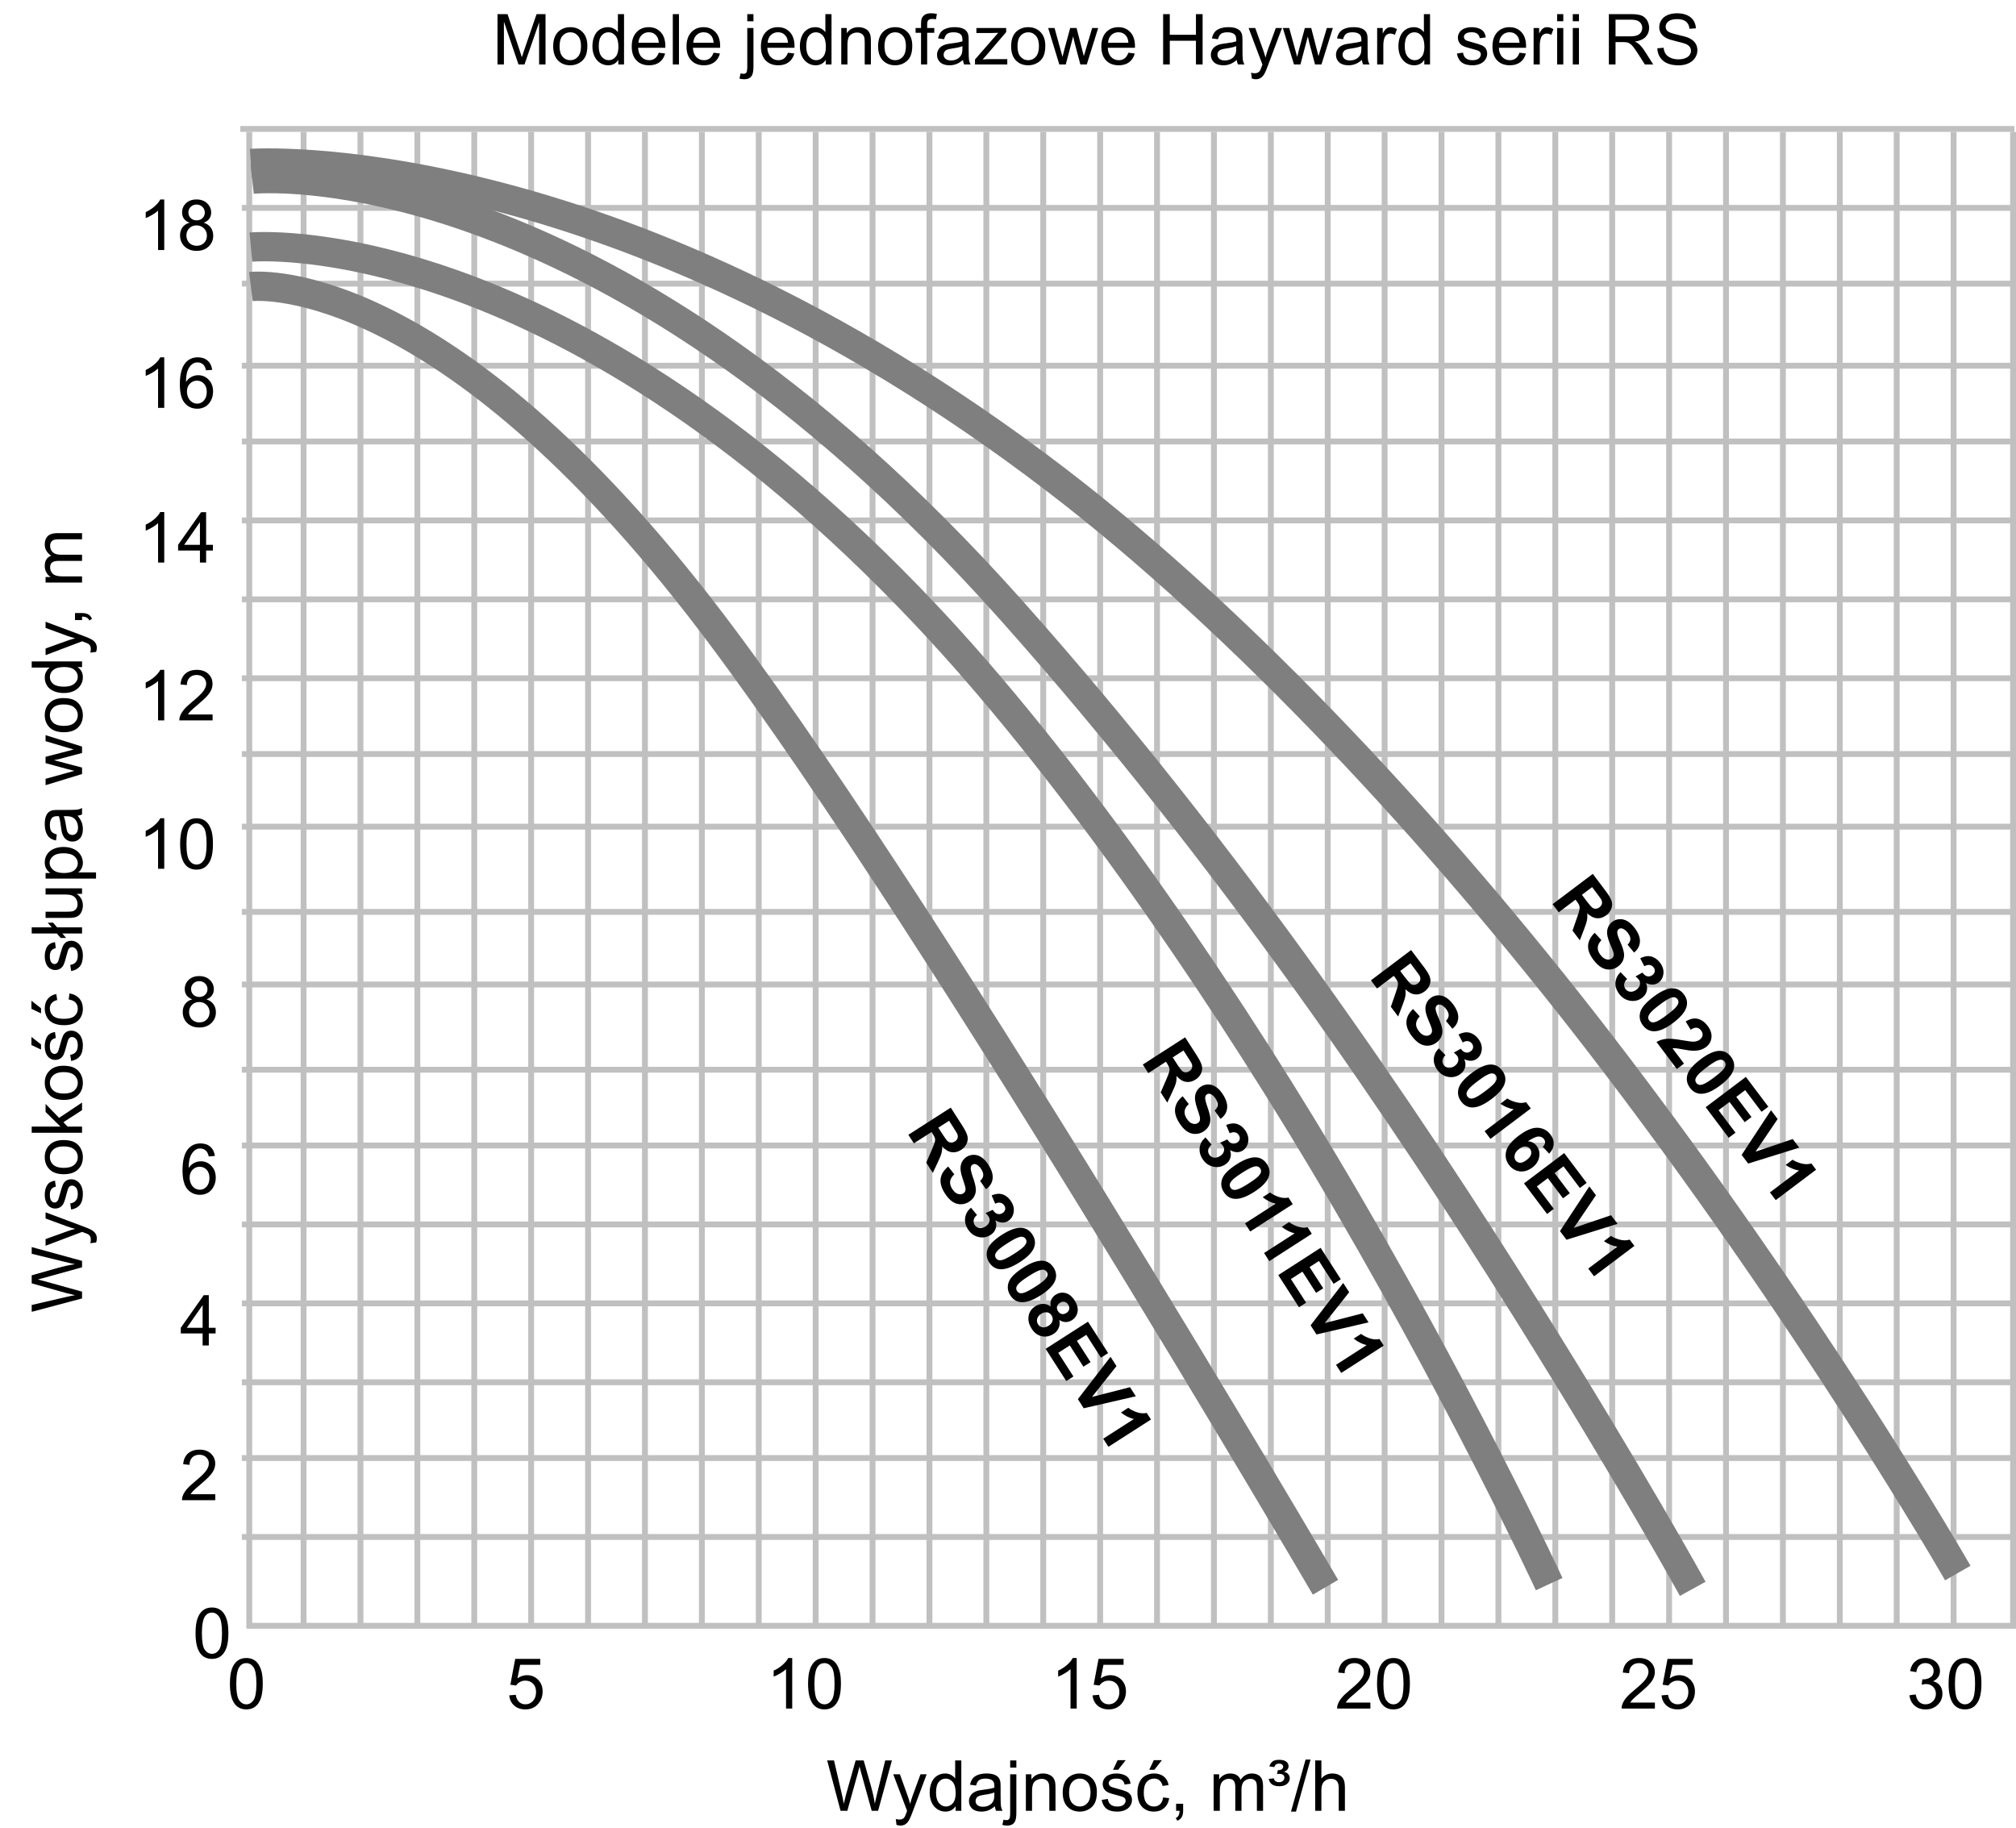 <svg width="344" height="312" viewBox="0 0 344 312" fill="none" xmlns="http://www.w3.org/2000/svg">
<path d="M42.152 277.435H344.001" stroke="#C0C0C0"/>
<path d="M42.535 277.861V22.505" stroke="#C0C0C0"/>
<path d="M51.801 277.861V22.505" stroke="#C0C0C0"/>
<path d="M61.508 277.861V22.505" stroke="#C0C0C0"/>
<path d="M71.219 277.861V22.505" stroke="#C0C0C0"/>
<path d="M80.926 277.861V22.505" stroke="#C0C0C0"/>
<path d="M90.633 277.861V22.505" stroke="#C0C0C0"/>
<path d="M100.344 277.861V22.505" stroke="#C0C0C0"/>
<path d="M110.051 277.861V22.505" stroke="#C0C0C0"/>
<path d="M119.762 277.861V22.505" stroke="#C0C0C0"/>
<path d="M129.469 277.861V22.505" stroke="#C0C0C0"/>
<path d="M139.18 277.861V22.505" stroke="#C0C0C0"/>
<path d="M148.887 277.861V22.505" stroke="#C0C0C0"/>
<path d="M158.594 277.861V22.505" stroke="#C0C0C0"/>
<path d="M168.305 277.861V22.505" stroke="#C0C0C0"/>
<path d="M178.012 277.861V22.505" stroke="#C0C0C0"/>
<path d="M187.723 277.861V22.505" stroke="#C0C0C0"/>
<path d="M197.43 277.861V22.505" stroke="#C0C0C0"/>
<path d="M207.137 277.861V22.505" stroke="#C0C0C0"/>
<path d="M216.848 277.861V22.505" stroke="#C0C0C0"/>
<path d="M226.555 277.861V22.505" stroke="#C0C0C0"/>
<path d="M236.266 277.861V22.505" stroke="#C0C0C0"/>
<path d="M245.973 277.861V22.505" stroke="#C0C0C0"/>
<path d="M255.68 277.861V22.505" stroke="#C0C0C0"/>
<path d="M265.391 277.861V22.505" stroke="#C0C0C0"/>
<path d="M275.098 277.861V22.505" stroke="#C0C0C0"/>
<path d="M284.809 277.861V22.505" stroke="#C0C0C0"/>
<path d="M294.516 277.861V22.505" stroke="#C0C0C0"/>
<path d="M304.227 277.861V22.505" stroke="#C0C0C0"/>
<path d="M313.934 277.861V22.505" stroke="#C0C0C0"/>
<path d="M323.641 277.861V22.505" stroke="#C0C0C0"/>
<path d="M333.352 277.861V22.505" stroke="#C0C0C0"/>
<path d="M343.5 277.861V22.505" stroke="#C0C0C0"/>
<path d="M41.27 262.277H344.001" stroke="#C0C0C0"/>
<path d="M41.27 248.809H344.001" stroke="#C0C0C0"/>
<path d="M41.27 235.879H344.001" stroke="#C0C0C0"/>
<path d="M41.27 222.411H344.001" stroke="#C0C0C0"/>
<path d="M41.27 208.943H344.001" stroke="#C0C0C0"/>
<path d="M41.27 195.475H344.001" stroke="#C0C0C0"/>
<path d="M41.27 182.546H344.001" stroke="#C0C0C0"/>
<path d="M41.27 168H344.001" stroke="#C0C0C0"/>
<path d="M41.27 155.609H344.001" stroke="#C0C0C0"/>
<path d="M41.27 141.063H344.001" stroke="#C0C0C0"/>
<path d="M41.27 128.673H344.001" stroke="#C0C0C0"/>
<path d="M41.27 115.743H344.001" stroke="#C0C0C0"/>
<path d="M41.27 102.275H344.001" stroke="#C0C0C0"/>
<path d="M41.27 88.807H344.001" stroke="#C0C0C0"/>
<path d="M41.27 75.339H344.001" stroke="#C0C0C0"/>
<path d="M41.27 62.409H344.001" stroke="#C0C0C0"/>
<path d="M41.27 48.403H344.001" stroke="#C0C0C0"/>
<path d="M41.27 35.473H344.001" stroke="#C0C0C0"/>
<path d="M41 22.005H343.731" stroke="#C0C0C0"/>
<path d="M39.234 287.319C39.234 286.303 39.338 285.487 39.545 284.869C39.756 284.248 40.066 283.77 40.477 283.434C40.891 283.098 41.41 282.93 42.035 282.93C42.496 282.93 42.9 283.024 43.248 283.211C43.596 283.395 43.883 283.662 44.109 284.014C44.336 284.362 44.514 284.787 44.643 285.291C44.772 285.791 44.836 286.467 44.836 287.319C44.836 288.326 44.733 289.141 44.525 289.762C44.318 290.379 44.008 290.858 43.594 291.198C43.184 291.533 42.664 291.701 42.035 291.701C41.207 291.701 40.557 291.405 40.084 290.811C39.518 290.096 39.234 288.932 39.234 287.319ZM40.318 287.319C40.318 288.729 40.483 289.668 40.811 290.137C41.143 290.602 41.551 290.834 42.035 290.834C42.52 290.834 42.926 290.6 43.254 290.131C43.586 289.662 43.752 288.725 43.752 287.319C43.752 285.905 43.586 284.965 43.254 284.5C42.926 284.035 42.516 283.803 42.023 283.803C41.539 283.803 41.152 284.008 40.863 284.418C40.5 284.942 40.318 285.908 40.318 287.319Z" fill="black"/>
<path d="M86.894 289.305L88.002 289.211C88.084 289.75 88.273 290.156 88.57 290.43C88.871 290.699 89.232 290.834 89.654 290.834C90.162 290.834 90.592 290.643 90.943 290.26C91.295 289.877 91.471 289.369 91.471 288.737C91.471 288.135 91.301 287.66 90.961 287.313C90.625 286.965 90.184 286.791 89.637 286.791C89.297 286.791 88.99 286.869 88.717 287.026C88.443 287.178 88.228 287.377 88.072 287.623L87.082 287.494L87.914 283.082H92.186V284.09H88.758L88.295 286.399C88.811 286.039 89.352 285.86 89.918 285.86C90.668 285.86 91.301 286.119 91.816 286.639C92.332 287.158 92.59 287.826 92.59 288.643C92.59 289.42 92.363 290.092 91.91 290.658C91.359 291.354 90.607 291.701 89.654 291.701C88.873 291.701 88.234 291.483 87.738 291.045C87.246 290.608 86.965 290.028 86.894 289.305Z" fill="black"/>
<path d="M135.18 291.555H134.126V284.834C133.872 285.076 133.538 285.319 133.124 285.561C132.713 285.803 132.344 285.985 132.016 286.106V285.086C132.606 284.809 133.122 284.473 133.563 284.078C134.004 283.684 134.317 283.301 134.501 282.93H135.18V291.555ZM137.887 287.319C137.887 286.303 137.991 285.487 138.198 284.869C138.409 284.248 138.719 283.77 139.129 283.434C139.544 283.098 140.063 282.93 140.688 282.93C141.149 282.93 141.553 283.024 141.901 283.211C142.249 283.395 142.536 283.662 142.762 284.014C142.989 284.362 143.167 284.787 143.295 285.291C143.424 285.791 143.489 286.467 143.489 287.319C143.489 288.326 143.385 289.141 143.178 289.762C142.971 290.379 142.661 290.858 142.247 291.198C141.837 291.533 141.317 291.701 140.688 291.701C139.86 291.701 139.21 291.405 138.737 290.811C138.17 290.096 137.887 288.932 137.887 287.319ZM138.971 287.319C138.971 288.729 139.135 289.668 139.463 290.137C139.795 290.602 140.204 290.834 140.688 290.834C141.172 290.834 141.579 290.6 141.907 290.131C142.239 289.662 142.405 288.725 142.405 287.319C142.405 285.905 142.239 284.965 141.907 284.5C141.579 284.035 141.169 283.803 140.676 283.803C140.192 283.803 139.805 284.008 139.516 284.418C139.153 284.942 138.971 285.908 138.971 287.319Z" fill="black"/>
<path d="M183.723 291.555H182.668V284.834C182.414 285.076 182.08 285.319 181.666 285.561C181.256 285.803 180.887 285.985 180.559 286.106V285.086C181.149 284.809 181.664 284.473 182.106 284.078C182.547 283.684 182.86 283.301 183.043 282.93H183.723V291.555ZM186.43 289.305L187.537 289.211C187.619 289.75 187.809 290.156 188.106 290.43C188.407 290.699 188.768 290.834 189.19 290.834C189.698 290.834 190.127 290.643 190.479 290.26C190.83 289.877 191.006 289.369 191.006 288.737C191.006 288.135 190.836 287.66 190.496 287.313C190.16 286.965 189.719 286.791 189.172 286.791C188.832 286.791 188.526 286.869 188.252 287.026C187.979 287.178 187.764 287.377 187.608 287.623L186.618 287.494L187.45 283.082H191.721V284.09H188.293L187.83 286.399C188.346 286.039 188.887 285.86 189.453 285.86C190.203 285.86 190.836 286.119 191.352 286.639C191.868 287.158 192.125 287.826 192.125 288.643C192.125 289.42 191.899 290.092 191.446 290.658C190.895 291.354 190.143 291.701 189.19 291.701C188.409 291.701 187.77 291.483 187.274 291.045C186.782 290.608 186.5 290.028 186.43 289.305Z" fill="black"/>
<path d="M233.835 290.541V291.555H228.157C228.149 291.301 228.19 291.057 228.28 290.823C228.425 290.436 228.655 290.055 228.972 289.68C229.292 289.305 229.753 288.871 230.355 288.379C231.288 287.614 231.919 287.008 232.247 286.563C232.575 286.114 232.739 285.69 232.739 285.291C232.739 284.873 232.589 284.522 232.288 284.237C231.991 283.948 231.603 283.803 231.122 283.803C230.614 283.803 230.208 283.955 229.903 284.26C229.599 284.565 229.444 284.987 229.44 285.526L228.357 285.414C228.431 284.606 228.71 283.99 229.194 283.569C229.679 283.143 230.329 282.93 231.146 282.93C231.97 282.93 232.622 283.158 233.103 283.615C233.583 284.073 233.823 284.639 233.823 285.315C233.823 285.658 233.753 285.996 233.612 286.328C233.472 286.66 233.237 287.01 232.909 287.377C232.585 287.744 232.044 288.248 231.286 288.889C230.653 289.42 230.247 289.781 230.067 289.973C229.888 290.16 229.739 290.35 229.622 290.541H233.835ZM234.972 287.319C234.972 286.303 235.075 285.487 235.282 284.869C235.493 284.248 235.804 283.77 236.214 283.434C236.628 283.098 237.148 282.93 237.773 282.93C238.233 282.93 238.638 283.024 238.985 283.211C239.333 283.395 239.62 283.662 239.847 284.014C240.073 284.362 240.251 284.787 240.38 285.291C240.509 285.791 240.573 286.467 240.573 287.319C240.573 288.326 240.47 289.141 240.263 289.762C240.056 290.379 239.745 290.858 239.331 291.198C238.921 291.533 238.401 291.701 237.773 291.701C236.944 291.701 236.294 291.405 235.821 290.811C235.255 290.096 234.972 288.932 234.972 287.319ZM236.056 287.319C236.056 288.729 236.22 289.668 236.548 290.137C236.88 290.602 237.288 290.834 237.773 290.834C238.257 290.834 238.663 290.6 238.991 290.131C239.323 289.662 239.489 288.725 239.489 287.319C239.489 285.905 239.323 284.965 238.991 284.5C238.663 284.035 238.253 283.803 237.761 283.803C237.276 283.803 236.89 284.008 236.601 284.418C236.237 284.942 236.056 285.908 236.056 287.319Z" fill="black"/>
<path d="M282.382 290.541V291.555H276.704C276.696 291.301 276.737 291.057 276.827 290.823C276.971 290.436 277.202 290.055 277.518 289.68C277.839 289.305 278.3 288.871 278.901 288.379C279.835 287.614 280.466 287.008 280.794 286.563C281.122 286.114 281.286 285.69 281.286 285.291C281.286 284.873 281.136 284.522 280.835 284.237C280.538 283.948 280.149 283.803 279.669 283.803C279.161 283.803 278.755 283.955 278.45 284.26C278.145 284.565 277.991 284.987 277.987 285.526L276.903 285.414C276.977 284.606 277.257 283.99 277.741 283.569C278.225 283.143 278.876 282.93 279.692 282.93C280.516 282.93 281.169 283.158 281.649 283.615C282.13 284.073 282.37 284.639 282.37 285.315C282.37 285.658 282.3 285.996 282.159 286.328C282.018 286.66 281.784 287.01 281.456 287.377C281.132 287.744 280.591 288.248 279.833 288.889C279.2 289.42 278.794 289.781 278.614 289.973C278.434 290.16 278.286 290.35 278.169 290.541H282.382ZM283.518 289.305L284.626 289.211C284.708 289.75 284.897 290.156 285.194 290.43C285.495 290.699 285.856 290.834 286.278 290.834C286.786 290.834 287.216 290.643 287.567 290.26C287.919 289.877 288.094 289.369 288.094 288.737C288.094 288.135 287.925 287.66 287.585 287.313C287.249 286.965 286.807 286.791 286.261 286.791C285.921 286.791 285.614 286.869 285.341 287.026C285.067 287.178 284.852 287.377 284.696 287.623L283.706 287.494L284.538 283.082H288.809V284.09H285.382L284.919 286.399C285.434 286.039 285.975 285.86 286.542 285.86C287.292 285.86 287.925 286.119 288.44 286.639C288.956 287.158 289.214 287.826 289.214 288.643C289.214 289.42 288.987 290.092 288.534 290.658C287.983 291.354 287.231 291.701 286.278 291.701C285.497 291.701 284.858 291.483 284.362 291.045C283.87 290.608 283.589 290.028 283.518 289.305Z" fill="black"/>
<path d="M325.824 289.287L326.879 289.147C327 289.744 327.205 290.176 327.494 290.442C327.787 290.703 328.143 290.834 328.561 290.834C329.057 290.834 329.475 290.662 329.815 290.319C330.158 289.975 330.33 289.549 330.33 289.041C330.33 288.557 330.172 288.158 329.856 287.846C329.539 287.53 329.137 287.371 328.649 287.371C328.449 287.371 328.201 287.41 327.904 287.489L328.022 286.563C328.092 286.571 328.149 286.574 328.192 286.574C328.641 286.574 329.045 286.457 329.404 286.223C329.764 285.989 329.944 285.627 329.944 285.139C329.944 284.752 329.813 284.432 329.551 284.178C329.289 283.924 328.951 283.797 328.537 283.797C328.127 283.797 327.785 283.926 327.512 284.184C327.238 284.442 327.063 284.828 326.985 285.344L325.93 285.156C326.059 284.449 326.352 283.903 326.809 283.516C327.266 283.125 327.834 282.93 328.514 282.93C328.983 282.93 329.414 283.031 329.809 283.235C330.203 283.434 330.504 283.707 330.711 284.055C330.922 284.403 331.028 284.772 331.028 285.162C331.028 285.533 330.928 285.871 330.729 286.176C330.529 286.481 330.235 286.723 329.844 286.903C330.352 287.02 330.746 287.264 331.028 287.635C331.309 288.002 331.449 288.463 331.449 289.018C331.449 289.768 331.176 290.405 330.629 290.928C330.082 291.448 329.391 291.707 328.555 291.707C327.801 291.707 327.174 291.483 326.674 291.033C326.178 290.584 325.895 290.002 325.824 289.287ZM332.498 287.319C332.498 286.303 332.602 285.487 332.809 284.869C333.02 284.248 333.33 283.77 333.74 283.434C334.154 283.098 334.674 282.93 335.299 282.93C335.76 282.93 336.164 283.024 336.512 283.211C336.86 283.395 337.147 283.662 337.373 284.014C337.6 284.362 337.778 284.787 337.906 285.291C338.035 285.791 338.1 286.467 338.1 287.319C338.1 288.326 337.996 289.141 337.789 289.762C337.582 290.379 337.272 290.858 336.858 291.198C336.447 291.533 335.928 291.701 335.299 291.701C334.471 291.701 333.82 291.405 333.348 290.811C332.781 290.096 332.498 288.932 332.498 287.319ZM333.582 287.319C333.582 288.729 333.746 289.668 334.074 290.137C334.406 290.602 334.815 290.834 335.299 290.834C335.783 290.834 336.19 290.6 336.518 290.131C336.85 289.662 337.016 288.725 337.016 287.319C337.016 285.905 336.85 284.965 336.518 284.5C336.19 284.035 335.779 283.803 335.287 283.803C334.803 283.803 334.416 284.008 334.127 284.418C333.764 284.942 333.582 285.908 333.582 287.319Z" fill="black"/>
<path d="M33.367 278.699C33.367 277.683 33.471 276.867 33.678 276.25C33.889 275.629 34.199 275.15 34.609 274.814C35.023 274.478 35.543 274.31 36.168 274.31C36.629 274.31 37.033 274.404 37.381 274.592C37.728 274.775 38.016 275.043 38.242 275.394C38.469 275.742 38.647 276.168 38.775 276.672C38.904 277.172 38.969 277.847 38.969 278.699C38.969 279.707 38.865 280.521 38.658 281.142C38.451 281.76 38.141 282.238 37.727 282.578C37.316 282.914 36.797 283.082 36.168 283.082C35.34 283.082 34.689 282.785 34.217 282.191C33.65 281.476 33.367 280.312 33.367 278.699ZM34.451 278.699C34.451 280.109 34.615 281.049 34.943 281.517C35.275 281.982 35.684 282.215 36.168 282.215C36.652 282.215 37.059 281.98 37.387 281.511C37.719 281.043 37.885 280.105 37.885 278.699C37.885 277.285 37.719 276.345 37.387 275.881C37.059 275.416 36.648 275.183 36.156 275.183C35.672 275.183 35.285 275.388 34.996 275.799C34.633 276.322 34.451 277.289 34.451 278.699Z" fill="black"/>
<path d="M36.733 254.985V255.999H31.056C31.048 255.745 31.089 255.501 31.179 255.267C31.323 254.88 31.554 254.499 31.87 254.124C32.19 253.749 32.651 253.315 33.253 252.823C34.186 252.058 34.817 251.452 35.145 251.007C35.474 250.558 35.638 250.134 35.638 249.735C35.638 249.317 35.487 248.966 35.186 248.681C34.889 248.392 34.501 248.247 34.02 248.247C33.513 248.247 33.106 248.399 32.802 248.704C32.497 249.009 32.343 249.431 32.339 249.97L31.255 249.858C31.329 249.05 31.608 248.435 32.093 248.013C32.577 247.587 33.227 247.374 34.044 247.374C34.868 247.374 35.52 247.603 36.001 248.06C36.481 248.517 36.722 249.083 36.722 249.759C36.722 250.103 36.651 250.44 36.511 250.772C36.37 251.104 36.136 251.454 35.807 251.821C35.483 252.188 34.942 252.692 34.184 253.333C33.552 253.864 33.145 254.226 32.966 254.417C32.786 254.604 32.638 254.794 32.52 254.985H36.733Z" fill="black"/>
<path d="M34.574 229.601V227.545H30.848V226.578L34.768 221.011H35.629V226.578H36.789V227.545H35.629V229.601H34.574ZM34.574 226.578V222.705L31.885 226.578H34.574Z" fill="black"/>
<path d="M36.664 197.256L35.615 197.338C35.522 196.924 35.389 196.624 35.217 196.436C34.932 196.135 34.58 195.985 34.162 195.985C33.826 195.985 33.531 196.079 33.277 196.266C32.945 196.508 32.684 196.862 32.492 197.327C32.301 197.792 32.201 198.454 32.193 199.313C32.447 198.926 32.758 198.639 33.125 198.452C33.492 198.264 33.877 198.17 34.279 198.17C34.982 198.17 35.58 198.43 36.072 198.95C36.568 199.465 36.816 200.133 36.816 200.954C36.816 201.493 36.699 201.995 36.465 202.459C36.234 202.92 35.916 203.274 35.51 203.52C35.103 203.766 34.643 203.889 34.127 203.889C33.248 203.889 32.531 203.567 31.977 202.922C31.422 202.274 31.145 201.208 31.145 199.723C31.145 198.063 31.451 196.856 32.065 196.102C32.6 195.446 33.32 195.118 34.227 195.118C34.902 195.118 35.455 195.307 35.885 195.686C36.318 196.065 36.578 196.588 36.664 197.256ZM32.357 200.959C32.357 201.323 32.434 201.67 32.586 202.002C32.742 202.334 32.959 202.588 33.236 202.764C33.514 202.936 33.805 203.022 34.109 203.022C34.555 203.022 34.938 202.842 35.258 202.483C35.578 202.124 35.738 201.635 35.738 201.018C35.738 200.424 35.58 199.958 35.264 199.618C34.947 199.274 34.549 199.102 34.068 199.102C33.592 199.102 33.188 199.274 32.855 199.618C32.523 199.958 32.357 200.405 32.357 200.959Z" fill="black"/>
<path d="M32.815 170.532C32.377 170.372 32.053 170.143 31.842 169.846C31.631 169.549 31.525 169.194 31.525 168.78C31.525 168.155 31.75 167.629 32.199 167.204C32.648 166.778 33.246 166.565 33.992 166.565C34.742 166.565 35.346 166.784 35.803 167.221C36.26 167.655 36.488 168.184 36.488 168.809C36.488 169.208 36.383 169.555 36.172 169.852C35.965 170.145 35.648 170.372 35.223 170.532C35.75 170.704 36.15 170.981 36.424 171.364C36.701 171.747 36.84 172.204 36.84 172.735C36.84 173.469 36.58 174.086 36.061 174.586C35.541 175.086 34.857 175.336 34.01 175.336C33.162 175.336 32.478 175.086 31.959 174.586C31.439 174.083 31.18 173.456 31.18 172.706C31.18 172.147 31.32 171.68 31.602 171.305C31.887 170.926 32.291 170.668 32.815 170.532ZM32.603 168.745C32.603 169.151 32.734 169.483 32.996 169.741C33.258 169.999 33.598 170.127 34.016 170.127C34.422 170.127 34.754 170 35.012 169.747C35.273 169.489 35.404 169.174 35.404 168.803C35.404 168.417 35.27 168.092 35 167.831C34.734 167.565 34.402 167.432 34.004 167.432C33.602 167.432 33.268 167.561 33.002 167.819C32.736 168.077 32.603 168.385 32.603 168.745ZM32.264 172.711C32.264 173.012 32.334 173.303 32.475 173.584C32.619 173.866 32.832 174.084 33.113 174.241C33.395 174.393 33.697 174.469 34.022 174.469C34.525 174.469 34.941 174.307 35.27 173.983C35.598 173.659 35.762 173.247 35.762 172.747C35.762 172.239 35.592 171.819 35.252 171.487C34.916 171.155 34.494 170.989 33.986 170.989C33.49 170.989 33.078 171.153 32.75 171.481C32.426 171.809 32.264 172.219 32.264 172.711Z" fill="black"/>
<path d="M28.027 148.254H26.973V141.533C26.719 141.775 26.385 142.017 25.971 142.26C25.561 142.502 25.191 142.683 24.863 142.804V141.785C25.453 141.508 25.969 141.172 26.41 140.777C26.852 140.383 27.164 140 27.348 139.629H28.027V148.254ZM30.734 144.017C30.734 143.002 30.838 142.185 31.045 141.568C31.256 140.947 31.566 140.469 31.977 140.133C32.391 139.797 32.91 139.629 33.535 139.629C33.996 139.629 34.4 139.722 34.748 139.91C35.096 140.094 35.383 140.361 35.609 140.713C35.836 141.06 36.014 141.486 36.143 141.99C36.272 142.49 36.336 143.166 36.336 144.017C36.336 145.025 36.233 145.84 36.025 146.461C35.818 147.078 35.508 147.556 35.094 147.896C34.684 148.232 34.164 148.4 33.535 148.4C32.707 148.4 32.057 148.103 31.584 147.51C31.018 146.795 30.734 145.631 30.734 144.017ZM31.818 144.017C31.818 145.427 31.983 146.367 32.311 146.836C32.643 147.301 33.051 147.533 33.535 147.533C34.02 147.533 34.426 147.299 34.754 146.83C35.086 146.361 35.252 145.424 35.252 144.017C35.252 142.603 35.086 141.664 34.754 141.199C34.426 140.734 34.016 140.502 33.523 140.502C33.039 140.502 32.652 140.707 32.363 141.117C32 141.64 31.818 142.607 31.818 144.017Z" fill="black"/>
<path d="M28.027 122.934H26.973V116.213C26.719 116.455 26.385 116.697 25.971 116.939C25.561 117.182 25.191 117.363 24.863 117.484V116.465C25.453 116.188 25.969 115.852 26.41 115.457C26.852 115.062 27.164 114.68 27.348 114.309H28.027V122.934ZM36.277 121.92V122.934H30.6C30.592 122.68 30.633 122.436 30.723 122.201C30.867 121.814 31.098 121.434 31.414 121.059C31.734 120.684 32.195 120.25 32.797 119.758C33.73 118.992 34.361 118.387 34.69 117.941C35.018 117.492 35.182 117.068 35.182 116.67C35.182 116.252 35.031 115.9 34.73 115.615C34.434 115.326 34.045 115.182 33.565 115.182C33.057 115.182 32.65 115.334 32.346 115.639C32.041 115.943 31.887 116.365 31.883 116.904L30.799 116.793C30.873 115.984 31.152 115.369 31.637 114.947C32.121 114.521 32.772 114.309 33.588 114.309C34.412 114.309 35.065 114.537 35.545 114.994C36.025 115.451 36.266 116.018 36.266 116.693C36.266 117.037 36.195 117.375 36.055 117.707C35.914 118.039 35.68 118.389 35.352 118.756C35.027 119.123 34.486 119.627 33.729 120.268C33.096 120.799 32.69 121.16 32.51 121.352C32.33 121.539 32.182 121.729 32.065 121.92H36.277Z" fill="black"/>
<path d="M28.027 95.997H26.973V89.277C26.719 89.519 26.385 89.761 25.971 90.003C25.561 90.245 25.191 90.427 24.863 90.548V89.529C25.453 89.251 25.969 88.915 26.41 88.521C26.852 88.126 27.164 87.743 27.348 87.372H28.027V95.997ZM34.115 95.997V93.941H30.389V92.974L34.309 87.407H35.17V92.974H36.33V93.941H35.17V95.997H34.115ZM34.115 92.974V89.101L31.426 92.974H34.115Z" fill="black"/>
<path d="M28.027 69.6H26.973V62.879C26.719 63.121 26.385 63.363 25.971 63.605C25.561 63.848 25.191 64.029 24.863 64.15V63.131C25.453 62.853 25.969 62.518 26.41 62.123C26.852 61.728 27.164 61.346 27.348 60.975H28.027V69.6ZM36.207 63.113L35.158 63.195C35.065 62.781 34.932 62.48 34.76 62.293C34.475 61.992 34.123 61.842 33.705 61.842C33.369 61.842 33.074 61.935 32.82 62.123C32.488 62.365 32.227 62.719 32.035 63.184C31.844 63.648 31.744 64.311 31.736 65.17C31.99 64.783 32.301 64.496 32.668 64.309C33.035 64.121 33.42 64.027 33.822 64.027C34.525 64.027 35.123 64.287 35.615 64.807C36.111 65.322 36.359 65.99 36.359 66.811C36.359 67.35 36.242 67.852 36.008 68.316C35.777 68.777 35.459 69.131 35.053 69.377C34.647 69.623 34.186 69.746 33.67 69.746C32.791 69.746 32.074 69.424 31.52 68.779C30.965 68.131 30.688 67.064 30.688 65.58C30.688 63.92 30.994 62.713 31.608 61.959C32.143 61.303 32.863 60.975 33.77 60.975C34.445 60.975 34.998 61.164 35.428 61.543C35.861 61.922 36.121 62.445 36.207 63.113ZM31.9 66.816C31.9 67.18 31.977 67.527 32.129 67.859C32.285 68.191 32.502 68.445 32.779 68.621C33.057 68.793 33.348 68.879 33.652 68.879C34.098 68.879 34.48 68.699 34.801 68.34C35.121 67.981 35.281 67.492 35.281 66.875C35.281 66.281 35.123 65.814 34.807 65.475C34.49 65.131 34.092 64.959 33.611 64.959C33.135 64.959 32.73 65.131 32.398 65.475C32.066 65.814 31.9 66.262 31.9 66.816Z" fill="black"/>
<path d="M28.027 42.663H26.973V35.943C26.719 36.185 26.385 36.427 25.971 36.669C25.561 36.911 25.191 37.093 24.863 37.214V36.195C25.453 35.917 25.969 35.581 26.41 35.187C26.852 34.792 27.164 34.409 27.348 34.038H28.027V42.663ZM32.358 38.005C31.92 37.845 31.596 37.617 31.385 37.32C31.174 37.023 31.068 36.667 31.068 36.253C31.068 35.628 31.293 35.103 31.742 34.677C32.191 34.251 32.789 34.038 33.535 34.038C34.285 34.038 34.889 34.257 35.346 34.695C35.803 35.128 36.031 35.657 36.031 36.282C36.031 36.681 35.926 37.029 35.715 37.325C35.508 37.618 35.191 37.845 34.766 38.005C35.293 38.177 35.693 38.454 35.967 38.837C36.244 39.22 36.383 39.677 36.383 40.208C36.383 40.943 36.123 41.56 35.604 42.06C35.084 42.56 34.4 42.81 33.553 42.81C32.705 42.81 32.022 42.56 31.502 42.06C30.983 41.556 30.723 40.929 30.723 40.179C30.723 39.62 30.863 39.154 31.145 38.779C31.43 38.4 31.834 38.142 32.358 38.005ZM32.147 36.218C32.147 36.624 32.277 36.956 32.539 37.214C32.801 37.472 33.141 37.601 33.559 37.601C33.965 37.601 34.297 37.474 34.555 37.22C34.816 36.962 34.947 36.648 34.947 36.277C34.947 35.89 34.812 35.566 34.543 35.304C34.277 35.038 33.945 34.906 33.547 34.906C33.145 34.906 32.811 35.034 32.545 35.292C32.279 35.55 32.147 35.859 32.147 36.218ZM31.807 40.185C31.807 40.486 31.877 40.777 32.018 41.058C32.162 41.339 32.375 41.558 32.656 41.714C32.938 41.867 33.24 41.943 33.565 41.943C34.068 41.943 34.484 41.781 34.812 41.456C35.141 41.132 35.305 40.72 35.305 40.22C35.305 39.712 35.135 39.292 34.795 38.96C34.459 38.628 34.037 38.462 33.529 38.462C33.033 38.462 32.621 38.626 32.293 38.954C31.969 39.282 31.807 39.693 31.807 40.185Z" fill="black"/>
<path d="M42.812 27.892C42.812 27.892 103.933 23.583 180.057 81.765C212.277 106.391 245.696 142.647 272.509 177.389C309.045 224.73 334.07 268.434 334.07 268.434" stroke="#7F7F7F" stroke-width="5"/>
<path d="M43.035 30.585C43.035 30.585 101.507 24.39 172.556 104.122C210.23 146.4 240.334 191.336 260.595 223.719C278.545 252.407 288.839 271.127 288.839 271.127" stroke="#7F7F7F" stroke-width="5"/>
<path d="M42.812 42.168C42.812 42.168 94.224 37.35 157.992 104.93C181.305 129.637 206.287 165.557 225.731 198.13C248.779 236.739 264.345 270.319 264.345 270.319" stroke="#7F7F7F" stroke-width="5"/>
<path d="M42.812 48.903C42.812 48.903 73.853 44.977 119.378 103.583C155.785 150.453 226.173 270.858 226.173 270.858" stroke="#7F7F7F" stroke-width="5"/>
<path d="M264.926 154.294L271.785 149.122L273.983 152.037C274.536 152.77 274.874 153.349 274.999 153.774C275.129 154.199 275.111 154.631 274.947 155.068C274.782 155.505 274.497 155.876 274.092 156.182C273.577 156.57 273.037 156.74 272.472 156.691C271.91 156.64 271.359 156.347 270.818 155.81C270.869 156.242 270.863 156.633 270.8 156.984C270.739 157.338 270.566 157.881 270.282 158.614L269.576 160.46L268.327 158.804L269.064 156.677C269.33 155.92 269.482 155.424 269.52 155.189C269.562 154.952 269.552 154.742 269.492 154.558C269.434 154.371 269.285 154.119 269.046 153.8L268.834 153.52L265.971 155.679L264.926 154.294ZM269.929 152.694L270.701 153.719C271.202 154.383 271.543 154.777 271.724 154.9C271.904 155.023 272.099 155.08 272.307 155.07C272.514 155.06 272.721 154.977 272.927 154.822C273.158 154.648 273.296 154.446 273.343 154.215C273.394 153.985 273.354 153.744 273.223 153.491C273.153 153.367 272.907 153.024 272.484 152.463L271.669 151.382L269.929 152.694ZM272.111 159.18L273.258 160.429C272.866 160.851 272.658 161.265 272.631 161.671C272.607 162.081 272.754 162.496 273.072 162.917C273.408 163.363 273.754 163.628 274.111 163.711C274.473 163.795 274.78 163.742 275.033 163.552C275.195 163.43 275.296 163.278 275.335 163.096C275.38 162.916 275.355 162.675 275.26 162.375C275.194 162.17 275.015 161.725 274.724 161.04C274.348 160.159 274.182 159.468 274.224 158.966C274.284 158.26 274.585 157.703 275.128 157.294C275.478 157.03 275.878 156.883 276.328 156.851C276.784 156.82 277.232 156.931 277.671 157.182C278.112 157.436 278.531 157.827 278.929 158.354C279.578 159.215 279.877 160.004 279.827 160.723C279.778 161.444 279.448 162.053 278.834 162.55L277.729 161.211C278.037 160.886 278.193 160.567 278.198 160.256C278.208 159.945 278.066 159.594 277.772 159.204C277.469 158.802 277.149 158.549 276.812 158.446C276.595 158.38 276.398 158.413 276.22 158.547C276.058 158.67 275.971 158.843 275.959 159.067C275.944 159.352 276.111 159.892 276.46 160.685C276.809 161.479 277.018 162.101 277.089 162.552C277.165 163.003 277.123 163.431 276.963 163.835C276.809 164.24 276.515 164.606 276.081 164.933C275.688 165.229 275.238 165.398 274.73 165.438C274.223 165.478 273.734 165.363 273.265 165.09C272.798 164.816 272.341 164.38 271.891 163.785C271.238 162.918 270.935 162.101 270.984 161.335C271.036 160.567 271.412 159.849 272.111 159.18ZM276.528 165.895L277.642 167.052C277.348 167.337 277.182 167.633 277.145 167.94C277.107 168.247 277.184 168.527 277.374 168.78C277.579 169.051 277.853 169.201 278.198 169.23C278.545 169.262 278.893 169.146 279.242 168.883C279.573 168.633 279.768 168.347 279.827 168.023C279.887 167.7 279.82 167.41 279.627 167.154C279.5 166.986 279.316 166.809 279.074 166.625L280.255 165.962C280.513 166.325 280.794 166.539 281.098 166.603C281.404 166.666 281.693 166.595 281.964 166.39C282.195 166.216 282.327 166.009 282.361 165.768C282.395 165.527 282.326 165.293 282.154 165.066C281.985 164.841 281.762 164.708 281.487 164.666C281.211 164.625 280.91 164.7 280.585 164.891L279.877 163.524C280.355 163.296 280.781 163.173 281.155 163.156C281.534 163.139 281.907 163.229 282.276 163.426C282.65 163.623 282.979 163.911 283.263 164.288C283.75 164.934 283.935 165.607 283.817 166.307C283.722 166.882 283.463 167.33 283.039 167.65C282.437 168.104 281.708 168.137 280.853 167.749C281.065 168.205 281.113 168.661 280.996 169.116C280.882 169.574 280.617 169.96 280.202 170.272C279.6 170.726 278.921 170.893 278.166 170.773C277.41 170.653 276.785 170.266 276.291 169.611C275.823 168.99 275.613 168.341 275.66 167.665C275.711 166.986 276 166.396 276.528 165.895ZM287.327 169.678C287.828 170.342 287.982 171.04 287.79 171.772C287.565 172.641 286.802 173.566 285.502 174.547C284.204 175.525 283.102 176.004 282.196 175.983C281.448 175.964 280.824 175.623 280.323 174.958C279.82 174.291 279.67 173.56 279.873 172.766C280.08 171.969 280.841 171.075 282.158 170.082C283.449 169.109 284.548 168.633 285.454 168.654C286.202 168.672 286.826 169.014 287.327 169.678ZM286.237 170.5C286.117 170.341 285.958 170.238 285.761 170.191C285.568 170.141 285.314 170.181 285 170.31C284.592 170.475 283.985 170.862 283.181 171.468C282.376 172.075 281.853 172.533 281.611 172.842C281.373 173.149 281.25 173.401 281.242 173.598C281.236 173.798 281.293 173.978 281.413 174.137C281.533 174.296 281.69 174.4 281.884 174.449C282.081 174.497 282.336 174.456 282.65 174.327C283.055 174.163 283.66 173.778 284.465 173.172C285.269 172.565 285.791 172.108 286.029 171.801C286.271 171.492 286.394 171.237 286.4 171.037C286.411 170.838 286.357 170.659 286.237 170.5ZM287.354 181.501L286.133 182.422L282.659 177.813C283.158 177.515 283.707 177.336 284.307 177.275C284.91 177.211 285.831 177.29 287.069 177.511C288.068 177.688 288.716 177.769 289.014 177.755C289.421 177.731 289.758 177.62 290.023 177.42C290.316 177.199 290.481 176.95 290.517 176.673C290.558 176.397 290.474 176.12 290.265 175.843C290.058 175.568 289.811 175.412 289.523 175.375C289.236 175.337 288.891 175.451 288.488 175.715L287.632 174.306C288.414 173.839 289.118 173.692 289.743 173.866C290.369 174.04 290.914 174.436 291.38 175.054C291.89 175.731 292.109 176.4 292.035 177.062C291.962 177.724 291.654 178.259 291.111 178.668C290.802 178.901 290.465 179.067 290.1 179.167C289.74 179.267 289.317 179.312 288.83 179.302C288.507 179.296 287.999 179.229 287.306 179.101C286.613 178.973 286.161 178.9 285.952 178.882C285.745 178.867 285.556 178.87 285.386 178.89L287.354 181.501ZM295.369 180.345C295.87 181.01 296.025 181.708 295.833 182.439C295.608 183.309 294.845 184.234 293.544 185.214C292.247 186.193 291.145 186.671 290.238 186.65C289.491 186.632 288.866 186.29 288.365 185.626C287.862 184.958 287.712 184.227 287.916 183.433C288.122 182.637 288.884 181.742 290.2 180.75C291.491 179.776 292.59 179.3 293.497 179.321C294.244 179.34 294.869 179.681 295.369 180.345ZM294.279 181.167C294.159 181.008 294.001 180.905 293.804 180.858C293.61 180.808 293.356 180.848 293.042 180.977C292.634 181.143 292.028 181.529 291.223 182.136C290.418 182.743 289.895 183.2 289.654 183.51C289.416 183.817 289.292 184.068 289.284 184.265C289.279 184.465 289.336 184.645 289.456 184.804C289.576 184.963 289.732 185.067 289.926 185.117C290.123 185.164 290.379 185.123 290.692 184.994C291.097 184.831 291.702 184.446 292.507 183.839C293.312 183.232 293.833 182.775 294.072 182.468C294.313 182.159 294.437 181.905 294.442 181.705C294.454 181.505 294.399 181.326 294.279 181.167ZM291.047 188.939L297.906 183.768L301.74 188.854L300.58 189.728L297.79 186.027L296.269 187.174L298.865 190.617L297.71 191.489L295.113 188.045L293.247 189.453L296.136 193.284L294.98 194.156L291.047 188.939ZM297.185 197.08L302.195 189.457L303.327 190.959L299.56 196.522L305.902 194.374L307.01 195.843L298.299 198.558L297.185 197.08ZM303.001 204.795L302.01 203.48L306.965 199.745C306.153 199.603 305.394 199.287 304.688 198.798L305.881 197.898C306.252 198.157 306.745 198.369 307.36 198.537C307.978 198.702 308.553 198.701 309.084 198.536L309.888 199.603L303.001 204.795Z" fill="black"/>
<path d="M233.926 167.294L240.785 162.122L242.983 165.037C243.536 165.77 243.874 166.349 243.999 166.774C244.129 167.199 244.111 167.631 243.947 168.068C243.782 168.505 243.497 168.876 243.092 169.182C242.577 169.57 242.037 169.74 241.472 169.691C240.91 169.64 240.359 169.347 239.818 168.81C239.869 169.242 239.863 169.633 239.8 169.984C239.739 170.338 239.566 170.881 239.282 171.614L238.576 173.46L237.327 171.804L238.064 169.677C238.33 168.92 238.482 168.424 238.52 168.189C238.562 167.952 238.552 167.742 238.492 167.558C238.434 167.371 238.285 167.119 238.046 166.8L237.834 166.52L234.971 168.679L233.926 167.294ZM238.929 165.694L239.701 166.719C240.202 167.383 240.543 167.777 240.724 167.9C240.904 168.023 241.099 168.08 241.307 168.07C241.514 168.06 241.721 167.977 241.927 167.822C242.158 167.648 242.296 167.446 242.343 167.215C242.394 166.985 242.354 166.744 242.223 166.491C242.153 166.367 241.907 166.024 241.484 165.463L240.669 164.382L238.929 165.694ZM241.111 172.18L242.258 173.429C241.866 173.851 241.658 174.265 241.631 174.671C241.607 175.081 241.754 175.496 242.072 175.917C242.408 176.363 242.754 176.628 243.111 176.711C243.473 176.795 243.78 176.742 244.033 176.552C244.195 176.43 244.296 176.278 244.335 176.096C244.38 175.916 244.355 175.675 244.26 175.375C244.194 175.17 244.015 174.725 243.724 174.04C243.348 173.159 243.182 172.468 243.224 171.966C243.284 171.26 243.585 170.703 244.128 170.294C244.478 170.03 244.878 169.883 245.328 169.851C245.784 169.82 246.232 169.931 246.671 170.182C247.112 170.436 247.531 170.827 247.929 171.354C248.578 172.215 248.877 173.004 248.827 173.723C248.778 174.444 248.448 175.053 247.834 175.55L246.729 174.211C247.037 173.886 247.193 173.567 247.198 173.256C247.208 172.945 247.066 172.594 246.772 172.204C246.469 171.802 246.149 171.549 245.812 171.446C245.595 171.38 245.398 171.413 245.22 171.547C245.058 171.67 244.971 171.843 244.959 172.067C244.944 172.352 245.111 172.892 245.46 173.685C245.809 174.479 246.018 175.101 246.089 175.552C246.165 176.003 246.123 176.431 245.963 176.835C245.809 177.24 245.515 177.606 245.081 177.933C244.688 178.229 244.238 178.398 243.73 178.438C243.223 178.478 242.734 178.363 242.265 178.09C241.798 177.816 241.341 177.38 240.891 176.785C240.238 175.918 239.935 175.101 239.984 174.335C240.036 173.567 240.412 172.849 241.111 172.18ZM245.528 178.895L246.642 180.052C246.348 180.337 246.182 180.633 246.145 180.94C246.107 181.247 246.184 181.527 246.374 181.78C246.579 182.051 246.853 182.201 247.198 182.23C247.545 182.262 247.893 182.146 248.242 181.883C248.573 181.633 248.768 181.347 248.827 181.023C248.887 180.7 248.82 180.41 248.627 180.154C248.5 179.986 248.316 179.809 248.074 179.625L249.255 178.962C249.513 179.325 249.794 179.539 250.098 179.603C250.404 179.666 250.693 179.595 250.964 179.39C251.195 179.216 251.327 179.009 251.361 178.768C251.395 178.527 251.326 178.293 251.154 178.066C250.985 177.841 250.762 177.708 250.487 177.666C250.211 177.625 249.91 177.7 249.585 177.891L248.877 176.524C249.355 176.296 249.781 176.173 250.155 176.156C250.534 176.139 250.907 176.229 251.276 176.426C251.65 176.623 251.979 176.911 252.263 177.288C252.75 177.934 252.935 178.607 252.817 179.307C252.722 179.882 252.463 180.33 252.039 180.65C251.437 181.104 250.708 181.137 249.853 180.749C250.065 181.205 250.113 181.661 249.996 182.116C249.882 182.574 249.617 182.96 249.202 183.272C248.6 183.726 247.921 183.893 247.166 183.773C246.41 183.653 245.785 183.266 245.291 182.611C244.823 181.99 244.613 181.341 244.66 180.665C244.711 179.986 245 179.396 245.528 178.895ZM256.327 182.678C256.828 183.342 256.982 184.04 256.79 184.772C256.565 185.641 255.802 186.566 254.502 187.547C253.204 188.525 252.102 189.004 251.196 188.983C250.448 188.964 249.824 188.623 249.323 187.958C248.82 187.291 248.67 186.56 248.873 185.766C249.08 184.969 249.841 184.075 251.158 183.082C252.449 182.109 253.548 181.633 254.454 181.654C255.202 181.672 255.826 182.014 256.327 182.678ZM255.237 183.5C255.117 183.341 254.958 183.238 254.761 183.191C254.568 183.141 254.314 183.181 254 183.31C253.592 183.475 252.985 183.862 252.181 184.468C251.376 185.075 250.853 185.533 250.611 185.842C250.373 186.149 250.25 186.401 250.242 186.598C250.236 186.798 250.293 186.978 250.413 187.137C250.533 187.296 250.69 187.4 250.884 187.449C251.081 187.497 251.336 187.456 251.65 187.327C252.055 187.163 252.66 186.778 253.465 186.172C254.269 185.565 254.791 185.108 255.029 184.801C255.271 184.492 255.394 184.237 255.4 184.037C255.411 183.838 255.357 183.659 255.237 183.5ZM254.322 194.346L253.331 193.031L258.285 189.295C257.474 189.154 256.715 188.838 256.008 188.348L257.201 187.449C257.572 187.707 258.066 187.92 258.681 188.087C259.299 188.252 259.874 188.252 260.405 188.086L261.209 189.153L254.322 194.346ZM264.344 196.864L263.244 195.698C263.483 195.469 263.615 195.242 263.641 195.017C263.667 194.792 263.601 194.575 263.444 194.366C263.235 194.088 262.932 193.947 262.537 193.942C262.144 193.94 261.534 194.211 260.707 194.756C261.341 194.792 261.841 195.053 262.208 195.54C262.622 196.089 262.767 196.716 262.643 197.421C262.521 198.129 262.13 198.732 261.469 199.231C260.767 199.76 260.049 199.978 259.314 199.887C258.579 199.795 257.969 199.426 257.482 198.78C256.96 198.088 256.799 197.316 256.999 196.466C257.202 195.613 257.917 194.724 259.143 193.8C260.4 192.853 261.481 192.402 262.387 192.448C263.292 192.494 264.025 192.888 264.585 193.631C264.977 194.152 265.155 194.693 265.118 195.254C265.087 195.815 264.829 196.352 264.344 196.864ZM259.229 196.046C258.802 196.369 258.545 196.716 258.46 197.089C258.377 197.46 258.431 197.771 258.621 198.024C258.805 198.267 259.053 198.398 259.365 198.417C259.678 198.436 260.051 198.282 260.484 197.955C260.931 197.618 261.191 197.285 261.265 196.955C261.342 196.623 261.282 196.326 261.084 196.064C260.894 195.811 260.633 195.673 260.302 195.649C259.974 195.622 259.616 195.755 259.229 196.046ZM260.047 201.939L266.906 196.768L270.74 201.854L269.58 202.728L266.79 199.027L265.269 200.174L267.865 203.617L266.71 204.489L264.113 201.045L262.247 202.453L265.136 206.284L263.98 207.156L260.047 201.939ZM266.185 210.08L271.195 202.457L272.327 203.959L268.56 209.522L274.902 207.374L276.01 208.843L267.299 211.558L266.185 210.08ZM272.001 217.795L271.01 216.48L275.965 212.745C275.153 212.603 274.394 212.287 273.688 211.798L274.881 210.898C275.252 211.157 275.745 211.369 276.36 211.537C276.978 211.702 277.553 211.701 278.084 211.536L278.888 212.603L272.001 217.795Z" fill="black"/>
<path d="M195 181.661L202.223 177.013L204.199 180.083C204.695 180.855 204.99 181.457 205.083 181.89C205.181 182.324 205.132 182.753 204.935 183.176C204.739 183.6 204.427 183.949 204 184.224C203.458 184.573 202.907 184.702 202.347 184.612C201.791 184.519 201.262 184.186 200.762 183.611C200.781 184.045 200.746 184.434 200.657 184.779C200.57 185.128 200.358 185.657 200.02 186.367L199.179 188.156L198.056 186.411L198.95 184.345C199.27 183.609 199.459 183.126 199.514 182.895C199.573 182.662 199.58 182.451 199.533 182.263C199.489 182.073 199.36 181.81 199.144 181.475L198.954 181.179L195.938 183.12L195 181.661ZM200.107 180.437L200.801 181.516C201.251 182.216 201.562 182.634 201.733 182.77C201.905 182.906 202.094 182.977 202.302 182.982C202.51 182.988 202.722 182.921 202.939 182.782C203.182 182.625 203.335 182.434 203.399 182.207C203.467 181.982 203.445 181.738 203.333 181.476C203.273 181.347 203.053 180.987 202.672 180.396L201.94 179.258L200.107 180.437ZM201.802 187.067L202.853 188.397C202.432 188.789 202.193 189.187 202.136 189.59C202.082 189.996 202.198 190.421 202.483 190.865C202.785 191.335 203.111 191.624 203.46 191.734C203.815 191.845 204.125 191.815 204.392 191.644C204.562 191.534 204.674 191.39 204.727 191.212C204.785 191.035 204.778 190.793 204.706 190.487C204.655 190.278 204.51 189.821 204.27 189.116C203.961 188.209 203.846 187.507 203.925 187.01C204.038 186.311 204.379 185.778 204.951 185.41C205.319 185.173 205.729 185.056 206.181 185.057C206.638 185.061 207.076 185.204 207.495 185.487C207.916 185.773 208.305 186.194 208.663 186.749C209.246 187.656 209.486 188.465 209.382 189.178C209.281 189.893 208.906 190.476 208.257 190.926L207.254 189.509C207.585 189.207 207.765 188.902 207.792 188.591C207.826 188.282 207.71 187.922 207.446 187.511C207.173 187.087 206.873 186.812 206.544 186.684C206.333 186.601 206.134 186.62 205.947 186.741C205.776 186.851 205.676 187.017 205.648 187.24C205.612 187.523 205.738 188.073 206.027 188.891C206.316 189.708 206.479 190.344 206.517 190.799C206.559 191.254 206.485 191.678 206.296 192.069C206.112 192.462 205.792 192.805 205.335 193.099C204.921 193.365 204.46 193.5 203.95 193.502C203.441 193.505 202.962 193.353 202.514 193.047C202.07 192.738 201.645 192.27 201.242 191.643C200.654 190.73 200.413 189.893 200.518 189.133C200.627 188.371 201.055 187.682 201.802 187.067ZM205.709 194.091L206.734 195.327C206.42 195.59 206.233 195.873 206.173 196.176C206.112 196.48 206.168 196.764 206.339 197.03C206.523 197.316 206.786 197.486 207.127 197.541C207.471 197.598 207.827 197.509 208.195 197.272C208.543 197.048 208.758 196.777 208.842 196.458C208.925 196.14 208.88 195.846 208.706 195.577C208.592 195.399 208.421 195.21 208.194 195.008L209.421 194.434C209.652 194.815 209.916 195.049 210.214 195.136C210.515 195.221 210.808 195.172 211.094 194.988C211.337 194.832 211.484 194.635 211.536 194.397C211.587 194.16 211.536 193.921 211.381 193.681C211.229 193.445 211.017 193.296 210.745 193.234C210.473 193.172 210.168 193.224 209.829 193.391L209.225 191.975C209.719 191.783 210.152 191.692 210.526 191.702C210.905 191.714 211.271 191.831 211.624 192.055C211.982 192.28 212.289 192.591 212.545 192.988C212.983 193.668 213.117 194.353 212.947 195.043C212.81 195.609 212.518 196.036 212.072 196.324C211.438 196.732 210.709 196.711 209.885 196.261C210.063 196.732 210.076 197.19 209.926 197.635C209.778 198.083 209.485 198.448 209.049 198.729C208.415 199.137 207.725 199.253 206.98 199.077C206.236 198.902 205.641 198.469 205.197 197.779C204.777 197.125 204.615 196.463 204.713 195.792C204.814 195.118 205.146 194.551 205.709 194.091ZM216.198 198.664C216.648 199.364 216.75 200.072 216.505 200.787C216.216 201.637 215.386 202.503 214.016 203.385C212.65 204.264 211.516 204.66 210.613 204.571C209.869 204.498 209.272 204.111 208.822 203.411C208.369 202.708 208.274 201.968 208.536 201.191C208.801 200.412 209.626 199.576 211.013 198.684C212.373 197.809 213.504 197.416 214.406 197.504C215.15 197.578 215.748 197.965 216.198 198.664ZM215.05 199.403C214.942 199.236 214.792 199.121 214.599 199.059C214.409 198.996 214.153 199.017 213.83 199.122C213.411 199.257 212.778 199.597 211.93 200.143C211.083 200.688 210.527 201.106 210.263 201.396C210.003 201.685 209.861 201.927 209.839 202.122C209.818 202.321 209.862 202.505 209.97 202.672C210.077 202.84 210.226 202.955 210.416 203.019C210.609 203.081 210.866 203.059 211.189 202.954C211.605 202.821 212.237 202.481 213.084 201.936C213.932 201.391 214.486 200.974 214.746 200.686C215.01 200.395 215.152 200.15 215.172 199.951C215.198 199.753 215.157 199.571 215.05 199.403ZM213.333 210.151L212.442 208.767L217.66 205.409C216.862 205.207 216.128 204.836 215.46 204.296L216.716 203.487C217.067 203.772 217.543 204.021 218.144 204.233C218.748 204.444 219.322 204.486 219.863 204.36L220.586 205.484L213.333 210.151ZM216.586 215.207L215.695 213.822L220.913 210.464C220.115 210.263 219.381 209.892 218.713 209.351L219.969 208.542C220.32 208.828 220.796 209.077 221.397 209.289C222.002 209.499 222.575 209.541 223.116 209.416L223.839 210.539L216.586 215.207ZM218.118 217.587L225.341 212.938L228.788 218.294L227.566 219.081L225.058 215.183L223.456 216.214L225.79 219.84L224.573 220.623L222.239 216.997L220.273 218.262L222.87 222.297L221.653 223.081L218.118 217.587ZM223.635 226.16L229.197 218.93L230.215 220.512L226.045 225.78L232.529 224.109L233.525 225.656L224.637 227.717L223.635 226.16ZM228.863 234.285L227.972 232.901L233.19 229.543C232.392 229.341 231.658 228.97 230.99 228.43L232.246 227.621C232.597 227.906 233.073 228.155 233.674 228.368C234.279 228.578 234.852 228.62 235.393 228.495L236.116 229.618L228.863 234.285Z" fill="black"/>
<path d="M155 193.647L162.232 189.01L164.202 192.083C164.697 192.856 164.991 193.459 165.083 193.892C165.18 194.326 165.13 194.755 164.933 195.178C164.736 195.602 164.424 195.95 163.996 196.224C163.454 196.572 162.903 196.701 162.343 196.609C161.787 196.516 161.259 196.182 160.76 195.606C160.778 196.04 160.742 196.429 160.653 196.774C160.565 197.123 160.352 197.651 160.013 198.361L159.169 200.148L158.049 198.402L158.946 196.337C159.268 195.602 159.457 195.119 159.513 194.888C159.572 194.655 159.579 194.444 159.532 194.256C159.489 194.066 159.36 193.803 159.145 193.467L158.955 193.171L155.937 195.107L155 193.647ZM160.11 192.431L160.802 193.512C161.251 194.212 161.561 194.63 161.732 194.767C161.903 194.903 162.093 194.974 162.3 194.98C162.508 194.986 162.721 194.919 162.938 194.78C163.181 194.624 163.335 194.433 163.398 194.206C163.467 193.981 163.446 193.738 163.333 193.476C163.274 193.347 163.055 192.986 162.675 192.394L161.944 191.255L160.11 192.431ZM161.794 199.064L162.842 200.396C162.42 200.787 162.181 201.184 162.124 201.587C162.069 201.994 162.184 202.419 162.468 202.863C162.77 203.333 163.095 203.623 163.444 203.734C163.799 203.845 164.109 203.815 164.376 203.645C164.547 203.535 164.659 203.391 164.712 203.213C164.77 203.037 164.764 202.795 164.692 202.488C164.642 202.279 164.497 201.822 164.258 201.117C163.951 200.21 163.837 199.508 163.917 199.011C164.03 198.312 164.373 197.779 164.945 197.412C165.314 197.176 165.724 197.059 166.176 197.061C166.633 197.065 167.071 197.209 167.489 197.493C167.91 197.78 168.298 198.201 168.655 198.757C169.237 199.665 169.475 200.475 169.37 201.187C169.268 201.902 168.892 202.485 168.242 202.933L167.242 201.514C167.573 201.214 167.753 200.908 167.782 200.598C167.815 200.288 167.7 199.928 167.437 199.517C167.165 199.093 166.865 198.817 166.537 198.688C166.326 198.606 166.126 198.624 165.939 198.744C165.768 198.854 165.668 199.02 165.639 199.243C165.603 199.526 165.728 200.077 166.016 200.894C166.304 201.712 166.466 202.349 166.502 202.803C166.544 203.259 166.47 203.682 166.279 204.073C166.095 204.466 165.774 204.808 165.317 205.101C164.902 205.367 164.441 205.501 163.931 205.502C163.422 205.504 162.944 205.352 162.496 205.044C162.052 204.735 161.629 204.267 161.226 203.639C160.64 202.724 160.4 201.887 160.507 201.128C160.617 200.366 161.046 199.678 161.794 199.064ZM165.689 206.095L166.712 207.332C166.397 207.594 166.21 207.877 166.149 208.18C166.088 208.483 166.144 208.768 166.314 209.035C166.498 209.321 166.76 209.491 167.102 209.546C167.445 209.604 167.801 209.515 168.169 209.279C168.518 209.056 168.734 208.785 168.818 208.467C168.901 208.149 168.857 207.855 168.684 207.585C168.57 207.407 168.4 207.217 168.172 207.015L169.4 206.444C169.631 206.825 169.895 207.059 170.192 207.147C170.493 207.233 170.786 207.184 171.072 207C171.316 206.844 171.463 206.647 171.515 206.41C171.567 206.173 171.516 205.934 171.362 205.694C171.21 205.457 170.999 205.307 170.727 205.245C170.455 205.183 170.149 205.235 169.81 205.401L169.208 203.984C169.703 203.793 170.137 203.702 170.51 203.713C170.889 203.726 171.255 203.844 171.607 204.068C171.965 204.293 172.272 204.605 172.527 205.003C172.963 205.683 173.096 206.368 172.926 207.058C172.788 207.624 172.495 208.051 172.048 208.337C171.413 208.744 170.685 208.722 169.861 208.271C170.038 208.742 170.051 209.2 169.9 209.645C169.751 210.093 169.458 210.457 169.021 210.738C168.386 211.145 167.697 211.26 166.952 211.083C166.208 210.906 165.614 210.472 165.171 209.781C164.752 209.127 164.591 208.464 164.69 207.793C164.792 207.12 165.125 206.554 165.689 206.095ZM176.17 210.685C176.619 211.385 176.72 212.093 176.474 212.808C176.183 213.658 175.352 214.522 173.981 215.402C172.613 216.279 171.478 216.672 170.576 216.583C169.832 216.508 169.235 216.12 168.786 215.419C168.335 214.716 168.241 213.976 168.504 213.199C168.77 212.42 169.597 211.586 170.985 210.696C172.347 209.824 173.478 209.432 174.38 209.522C175.125 209.597 175.721 209.985 176.17 210.685ZM175.021 211.422C174.913 211.254 174.763 211.139 174.57 211.077C174.381 211.013 174.125 211.034 173.802 211.138C173.383 211.273 172.749 211.612 171.9 212.156C171.052 212.7 170.495 213.117 170.231 213.407C169.97 213.695 169.829 213.937 169.806 214.132C169.785 214.331 169.828 214.515 169.935 214.683C170.043 214.85 170.192 214.966 170.381 215.03C170.574 215.092 170.832 215.071 171.154 214.966C171.571 214.834 172.203 214.495 173.051 213.952C173.9 213.408 174.454 212.992 174.715 212.704C174.979 212.414 175.122 212.169 175.143 211.97C175.169 211.772 175.128 211.59 175.021 211.422ZM179.776 216.308C180.225 217.009 180.326 217.716 180.079 218.431C179.789 219.281 178.958 220.146 177.586 221.025C176.219 221.902 175.083 222.296 174.181 222.206C173.437 222.131 172.841 221.743 172.392 221.043C171.94 220.339 171.846 219.599 172.109 218.822C172.376 218.043 173.203 217.209 174.59 216.32C175.952 215.447 177.084 215.055 177.986 215.145C178.73 215.22 179.327 215.608 179.776 216.308ZM178.626 217.045C178.519 216.877 178.369 216.762 178.176 216.701C177.986 216.636 177.73 216.657 177.407 216.762C176.988 216.896 176.354 217.235 175.505 217.779C174.657 218.323 174.101 218.74 173.837 219.03C173.576 219.318 173.434 219.56 173.411 219.756C173.39 219.955 173.433 220.138 173.541 220.306C173.648 220.473 173.797 220.589 173.986 220.653C174.179 220.715 174.437 220.694 174.76 220.589C175.176 220.457 175.808 220.119 176.657 219.575C177.505 219.031 178.06 218.615 178.321 218.327C178.585 218.037 178.727 217.792 178.748 217.593C178.774 217.395 178.734 217.213 178.626 217.045ZM179.282 222.931C179.203 222.475 179.243 222.081 179.4 221.748C179.564 221.416 179.803 221.149 180.119 220.947C180.658 220.601 181.224 220.503 181.816 220.652C182.41 220.804 182.93 221.228 183.375 221.921C183.815 222.609 183.981 223.254 183.871 223.858C183.764 224.465 183.441 224.941 182.902 225.287C182.566 225.502 182.211 225.607 181.836 225.601C181.465 225.594 181.109 225.476 180.768 225.249C180.864 225.754 180.824 226.209 180.648 226.614C180.474 227.023 180.184 227.356 179.78 227.616C179.112 228.044 178.433 228.178 177.741 228.018C177.051 227.862 176.48 227.43 176.027 226.723C175.605 226.065 175.427 225.407 175.491 224.748C175.568 223.971 175.962 223.354 176.672 222.899C177.063 222.648 177.484 222.515 177.934 222.5C178.387 222.484 178.836 222.627 179.282 222.931ZM180.861 222.322C180.585 222.499 180.419 222.714 180.364 222.968C180.31 223.225 180.367 223.483 180.533 223.743C180.702 224.006 180.914 224.167 181.17 224.226C181.429 224.282 181.697 224.222 181.973 224.045C182.233 223.879 182.389 223.667 182.443 223.41C182.501 223.154 182.449 222.898 182.284 222.641C182.113 222.375 181.898 222.214 181.639 222.157C181.38 222.1 181.121 222.155 180.861 222.322ZM177.681 224.18C177.3 224.424 177.064 224.712 176.975 225.043C176.888 225.378 176.938 225.691 177.126 225.984C177.309 226.27 177.563 226.441 177.887 226.498C178.214 226.553 178.572 226.455 178.96 226.207C179.299 225.989 179.509 225.72 179.59 225.399C179.675 225.075 179.624 224.767 179.436 224.474C179.219 224.136 178.94 223.957 178.599 223.939C178.26 223.925 177.954 224.005 177.681 224.18ZM178.419 230.173L185.651 225.536L189.088 230.898L187.865 231.682L185.363 227.781L183.76 228.808L186.088 232.439L184.87 233.22L182.542 229.59L180.574 230.851L183.164 234.891L181.946 235.672L178.419 230.173ZM183.922 238.755L189.496 231.534L190.511 233.118L186.333 238.379L192.82 236.718L193.813 238.267L184.922 240.314L183.922 238.755ZM189.137 246.889L188.249 245.503L193.472 242.154C192.674 241.951 191.941 241.579 191.274 241.037L192.531 240.231C192.882 240.516 193.357 240.766 193.958 240.979C194.562 241.191 195.135 241.234 195.677 241.109L196.398 242.234L189.137 246.889Z" fill="black"/>
<path d="M84.891 11V2.41H86.602L88.635 8.492C88.822 9.059 88.959 9.482 89.045 9.764C89.143 9.451 89.295 8.992 89.502 8.387L91.559 2.41H93.088V11H91.992V3.811L89.496 11H88.471L85.986 3.688V11H84.891ZM94.394 7.889C94.394 6.736 94.715 5.883 95.356 5.328C95.891 4.867 96.543 4.637 97.312 4.637C98.168 4.637 98.867 4.918 99.41 5.48C99.953 6.039 100.225 6.812 100.225 7.801C100.225 8.602 100.104 9.232 99.861 9.693C99.623 10.15 99.273 10.506 98.812 10.76C98.356 11.014 97.856 11.141 97.312 11.141C96.441 11.141 95.736 10.861 95.197 10.303C94.662 9.744 94.394 8.939 94.394 7.889ZM95.478 7.889C95.478 8.686 95.652 9.283 96 9.682C96.348 10.076 96.785 10.273 97.312 10.273C97.836 10.273 98.272 10.074 98.619 9.676C98.967 9.277 99.141 8.67 99.141 7.854C99.141 7.084 98.965 6.502 98.613 6.107C98.266 5.709 97.832 5.51 97.312 5.51C96.785 5.51 96.348 5.707 96 6.102C95.652 6.496 95.478 7.092 95.478 7.889ZM105.504 11V10.215C105.109 10.832 104.529 11.141 103.764 11.141C103.268 11.141 102.811 11.004 102.393 10.73C101.979 10.457 101.656 10.076 101.426 9.588C101.199 9.096 101.086 8.531 101.086 7.895C101.086 7.273 101.189 6.711 101.396 6.207C101.604 5.699 101.914 5.311 102.328 5.041C102.742 4.771 103.205 4.637 103.717 4.637C104.092 4.637 104.426 4.717 104.719 4.877C105.012 5.033 105.25 5.238 105.434 5.492V2.41H106.482V11H105.504ZM102.17 7.895C102.17 8.691 102.338 9.287 102.674 9.682C103.01 10.076 103.406 10.273 103.863 10.273C104.324 10.273 104.715 10.086 105.035 9.711C105.359 9.332 105.521 8.756 105.521 7.982C105.521 7.131 105.357 6.506 105.029 6.107C104.701 5.709 104.297 5.51 103.816 5.51C103.348 5.51 102.955 5.701 102.639 6.084C102.326 6.467 102.17 7.07 102.17 7.895ZM112.406 8.996L113.496 9.131C113.324 9.768 113.006 10.262 112.541 10.613C112.076 10.965 111.482 11.141 110.76 11.141C109.85 11.141 109.127 10.861 108.592 10.303C108.061 9.74 107.795 8.953 107.795 7.941C107.795 6.895 108.064 6.082 108.604 5.504C109.143 4.926 109.842 4.637 110.701 4.637C111.533 4.637 112.213 4.92 112.74 5.486C113.268 6.053 113.531 6.85 113.531 7.877C113.531 7.939 113.529 8.033 113.525 8.158H108.885C108.924 8.842 109.117 9.365 109.465 9.729C109.812 10.092 110.246 10.273 110.766 10.273C111.152 10.273 111.482 10.172 111.756 9.969C112.029 9.766 112.246 9.441 112.406 8.996ZM108.943 7.291H112.418C112.371 6.768 112.238 6.375 112.02 6.113C111.684 5.707 111.248 5.504 110.713 5.504C110.229 5.504 109.82 5.666 109.488 5.99C109.16 6.314 108.979 6.748 108.943 7.291ZM114.803 11V2.41H115.857V11H114.803ZM121.758 8.996L122.848 9.131C122.676 9.768 122.357 10.262 121.893 10.613C121.428 10.965 120.834 11.141 120.111 11.141C119.201 11.141 118.479 10.861 117.943 10.303C117.412 9.74 117.146 8.953 117.146 7.941C117.146 6.895 117.416 6.082 117.955 5.504C118.494 4.926 119.193 4.637 120.053 4.637C120.885 4.637 121.564 4.92 122.092 5.486C122.619 6.053 122.883 6.85 122.883 7.877C122.883 7.939 122.881 8.033 122.877 8.158H118.236C118.275 8.842 118.469 9.365 118.816 9.729C119.164 10.092 119.598 10.273 120.117 10.273C120.504 10.273 120.834 10.172 121.107 9.969C121.381 9.766 121.598 9.441 121.758 8.996ZM118.295 7.291H121.77C121.723 6.768 121.59 6.375 121.371 6.113C121.035 5.707 120.6 5.504 120.064 5.504C119.58 5.504 119.172 5.666 118.84 5.99C118.512 6.314 118.33 6.748 118.295 7.291ZM127.512 3.635V2.41H128.566V3.635H127.512ZM126.176 13.414L126.375 12.518C126.586 12.572 126.752 12.6 126.873 12.6C127.088 12.6 127.248 12.527 127.354 12.383C127.459 12.242 127.512 11.887 127.512 11.316V4.777H128.566V11.34C128.566 12.105 128.467 12.639 128.268 12.94C128.014 13.33 127.592 13.525 127.002 13.525C126.717 13.525 126.441 13.488 126.176 13.414ZM134.449 8.996L135.539 9.131C135.367 9.768 135.049 10.262 134.584 10.613C134.119 10.965 133.525 11.141 132.803 11.141C131.893 11.141 131.17 10.861 130.635 10.303C130.104 9.74 129.838 8.953 129.838 7.941C129.838 6.895 130.107 6.082 130.646 5.504C131.186 4.926 131.885 4.637 132.744 4.637C133.576 4.637 134.256 4.92 134.783 5.486C135.311 6.053 135.574 6.85 135.574 7.877C135.574 7.939 135.572 8.033 135.568 8.158H130.928C130.967 8.842 131.16 9.365 131.508 9.729C131.855 10.092 132.289 10.273 132.809 10.273C133.195 10.273 133.525 10.172 133.799 9.969C134.072 9.766 134.289 9.441 134.449 8.996ZM130.986 7.291H134.461C134.414 6.768 134.281 6.375 134.062 6.113C133.727 5.707 133.291 5.504 132.756 5.504C132.271 5.504 131.863 5.666 131.531 5.99C131.203 6.314 131.021 6.748 130.986 7.291ZM140.906 11V10.215C140.512 10.832 139.932 11.141 139.166 11.141C138.67 11.141 138.213 11.004 137.795 10.73C137.381 10.457 137.059 10.076 136.828 9.588C136.602 9.096 136.488 8.531 136.488 7.895C136.488 7.273 136.592 6.711 136.799 6.207C137.006 5.699 137.316 5.311 137.73 5.041C138.145 4.771 138.607 4.637 139.119 4.637C139.494 4.637 139.828 4.717 140.121 4.877C140.414 5.033 140.652 5.238 140.836 5.492V2.41H141.885V11H140.906ZM137.572 7.895C137.572 8.691 137.74 9.287 138.076 9.682C138.412 10.076 138.809 10.273 139.266 10.273C139.727 10.273 140.117 10.086 140.438 9.711C140.762 9.332 140.924 8.756 140.924 7.982C140.924 7.131 140.76 6.506 140.432 6.107C140.104 5.709 139.699 5.51 139.219 5.51C138.75 5.51 138.357 5.701 138.041 6.084C137.729 6.467 137.572 7.07 137.572 7.895ZM143.549 11V4.777H144.498V5.662C144.955 4.979 145.615 4.637 146.479 4.637C146.854 4.637 147.197 4.705 147.51 4.842C147.826 4.975 148.062 5.15 148.219 5.369C148.375 5.588 148.484 5.848 148.547 6.148C148.586 6.344 148.605 6.686 148.605 7.174V11H147.551V7.215C147.551 6.785 147.51 6.465 147.428 6.254C147.346 6.039 147.199 5.869 146.988 5.744C146.781 5.615 146.537 5.551 146.256 5.551C145.807 5.551 145.418 5.693 145.09 5.979C144.766 6.264 144.604 6.805 144.604 7.602V11H143.549ZM149.836 7.889C149.836 6.736 150.156 5.883 150.797 5.328C151.332 4.867 151.984 4.637 152.754 4.637C153.609 4.637 154.309 4.918 154.852 5.48C155.395 6.039 155.666 6.812 155.666 7.801C155.666 8.602 155.545 9.232 155.303 9.693C155.064 10.15 154.715 10.506 154.254 10.76C153.797 11.014 153.297 11.141 152.754 11.141C151.883 11.141 151.178 10.861 150.639 10.303C150.104 9.744 149.836 8.939 149.836 7.889ZM150.92 7.889C150.92 8.686 151.094 9.283 151.441 9.682C151.789 10.076 152.227 10.273 152.754 10.273C153.277 10.273 153.713 10.074 154.061 9.676C154.408 9.277 154.582 8.67 154.582 7.854C154.582 7.084 154.406 6.502 154.055 6.107C153.707 5.709 153.273 5.51 152.754 5.51C152.227 5.51 151.789 5.707 151.441 6.102C151.094 6.496 150.92 7.092 150.92 7.889ZM157.16 11V5.598H156.229V4.777H157.16V4.115C157.16 3.697 157.197 3.387 157.271 3.184C157.373 2.91 157.551 2.689 157.805 2.521C158.062 2.35 158.422 2.264 158.883 2.264C159.18 2.264 159.508 2.299 159.867 2.369L159.709 3.289C159.49 3.25 159.283 3.23 159.088 3.23C158.768 3.23 158.541 3.299 158.408 3.436C158.275 3.572 158.209 3.828 158.209 4.203V4.777H159.422V5.598H158.209V11H157.16ZM164.309 10.232C163.918 10.565 163.541 10.799 163.178 10.935C162.818 11.072 162.432 11.141 162.018 11.141C161.334 11.141 160.809 10.975 160.441 10.643C160.074 10.307 159.891 9.879 159.891 9.359C159.891 9.055 159.959 8.777 160.096 8.527C160.236 8.273 160.418 8.07 160.641 7.918C160.867 7.766 161.121 7.65 161.402 7.572C161.609 7.518 161.922 7.465 162.34 7.414C163.191 7.312 163.818 7.191 164.221 7.051C164.225 6.906 164.227 6.814 164.227 6.775C164.227 6.346 164.127 6.043 163.928 5.867C163.658 5.629 163.258 5.51 162.727 5.51C162.23 5.51 161.863 5.598 161.625 5.773C161.391 5.945 161.217 6.252 161.104 6.693L160.072 6.553C160.166 6.111 160.32 5.756 160.535 5.486C160.75 5.213 161.061 5.004 161.467 4.859C161.873 4.711 162.344 4.637 162.879 4.637C163.41 4.637 163.842 4.699 164.174 4.824C164.506 4.949 164.75 5.107 164.906 5.299C165.062 5.486 165.172 5.725 165.234 6.014C165.27 6.193 165.287 6.518 165.287 6.986V8.393C165.287 9.373 165.309 9.994 165.352 10.256C165.398 10.514 165.488 10.762 165.621 11H164.52C164.41 10.781 164.34 10.525 164.309 10.232ZM164.221 7.877C163.838 8.033 163.264 8.166 162.498 8.275C162.064 8.338 161.758 8.408 161.578 8.486C161.398 8.564 161.26 8.68 161.162 8.832C161.064 8.98 161.016 9.146 161.016 9.33C161.016 9.611 161.121 9.846 161.332 10.033C161.547 10.221 161.859 10.315 162.27 10.315C162.676 10.315 163.037 10.227 163.354 10.051C163.67 9.871 163.902 9.627 164.051 9.318C164.164 9.08 164.221 8.729 164.221 8.264V7.877ZM166.371 11V10.145L170.332 5.598C169.883 5.621 169.486 5.633 169.143 5.633H166.605V4.777H171.691V5.475L168.322 9.424L167.672 10.145C168.145 10.109 168.588 10.092 169.002 10.092H171.879V11H166.371ZM172.535 7.889C172.535 6.736 172.855 5.883 173.496 5.328C174.031 4.867 174.684 4.637 175.453 4.637C176.309 4.637 177.008 4.918 177.551 5.48C178.094 6.039 178.365 6.812 178.365 7.801C178.365 8.602 178.244 9.232 178.002 9.693C177.764 10.15 177.414 10.506 176.953 10.76C176.496 11.014 175.996 11.141 175.453 11.141C174.582 11.141 173.877 10.861 173.338 10.303C172.803 9.744 172.535 8.939 172.535 7.889ZM173.619 7.889C173.619 8.686 173.793 9.283 174.141 9.682C174.488 10.076 174.926 10.273 175.453 10.273C175.977 10.273 176.412 10.074 176.76 9.676C177.107 9.277 177.281 8.67 177.281 7.854C177.281 7.084 177.105 6.502 176.754 6.107C176.406 5.709 175.973 5.51 175.453 5.51C174.926 5.51 174.488 5.707 174.141 6.102C173.793 6.496 173.619 7.092 173.619 7.889ZM180.756 11L178.852 4.777H179.941L180.932 8.369L181.301 9.705C181.316 9.639 181.424 9.211 181.623 8.422L182.613 4.777H183.697L184.629 8.387L184.939 9.576L185.297 8.375L186.363 4.777H187.389L185.443 11H184.348L183.357 7.273L183.117 6.213L181.857 11H180.756ZM192.539 8.996L193.629 9.131C193.457 9.768 193.139 10.262 192.674 10.613C192.209 10.965 191.615 11.141 190.893 11.141C189.982 11.141 189.26 10.861 188.725 10.303C188.193 9.74 187.928 8.953 187.928 7.941C187.928 6.895 188.197 6.082 188.736 5.504C189.275 4.926 189.975 4.637 190.834 4.637C191.666 4.637 192.346 4.92 192.873 5.486C193.4 6.053 193.664 6.85 193.664 7.877C193.664 7.939 193.662 8.033 193.658 8.158H189.018C189.057 8.842 189.25 9.365 189.598 9.729C189.945 10.092 190.379 10.273 190.898 10.273C191.285 10.273 191.615 10.172 191.889 9.969C192.162 9.766 192.379 9.441 192.539 8.996ZM189.076 7.291H192.551C192.504 6.768 192.371 6.375 192.152 6.113C191.816 5.707 191.381 5.504 190.846 5.504C190.361 5.504 189.953 5.666 189.621 5.99C189.293 6.314 189.111 6.748 189.076 7.291ZM198.469 11V2.41H199.605V5.938H204.07V2.41H205.207V11H204.07V6.951H199.605V11H198.469ZM211.031 10.232C210.641 10.565 210.264 10.799 209.9 10.935C209.541 11.072 209.154 11.141 208.74 11.141C208.057 11.141 207.531 10.975 207.164 10.643C206.797 10.307 206.613 9.879 206.613 9.359C206.613 9.055 206.682 8.777 206.818 8.527C206.959 8.273 207.141 8.07 207.363 7.918C207.59 7.766 207.844 7.65 208.125 7.572C208.332 7.518 208.645 7.465 209.062 7.414C209.914 7.312 210.541 7.191 210.943 7.051C210.947 6.906 210.949 6.814 210.949 6.775C210.949 6.346 210.85 6.043 210.65 5.867C210.381 5.629 209.98 5.51 209.449 5.51C208.953 5.51 208.586 5.598 208.348 5.773C208.113 5.945 207.939 6.252 207.826 6.693L206.795 6.553C206.889 6.111 207.043 5.756 207.258 5.486C207.473 5.213 207.783 5.004 208.189 4.859C208.596 4.711 209.066 4.637 209.602 4.637C210.133 4.637 210.564 4.699 210.896 4.824C211.229 4.949 211.473 5.107 211.629 5.299C211.785 5.486 211.895 5.725 211.957 6.014C211.992 6.193 212.01 6.518 212.01 6.986V8.393C212.01 9.373 212.031 9.994 212.074 10.256C212.121 10.514 212.211 10.762 212.344 11H211.242C211.133 10.781 211.062 10.525 211.031 10.232ZM210.943 7.877C210.561 8.033 209.986 8.166 209.221 8.275C208.787 8.338 208.48 8.408 208.301 8.486C208.121 8.564 207.982 8.68 207.885 8.832C207.787 8.98 207.738 9.146 207.738 9.33C207.738 9.611 207.844 9.846 208.055 10.033C208.27 10.221 208.582 10.315 208.992 10.315C209.398 10.315 209.76 10.227 210.076 10.051C210.393 9.871 210.625 9.627 210.773 9.318C210.887 9.08 210.943 8.729 210.943 8.264V7.877ZM213.604 13.396L213.486 12.406C213.717 12.469 213.918 12.5 214.09 12.5C214.324 12.5 214.512 12.461 214.652 12.383C214.793 12.305 214.908 12.195 214.998 12.055C215.064 11.949 215.172 11.688 215.32 11.27C215.34 11.211 215.371 11.125 215.414 11.012L213.053 4.777H214.189L215.484 8.381C215.652 8.838 215.803 9.318 215.936 9.822C216.057 9.338 216.201 8.865 216.369 8.404L217.699 4.777H218.754L216.387 11.105C216.133 11.789 215.936 12.26 215.795 12.518C215.607 12.865 215.393 13.119 215.15 13.279C214.908 13.443 214.619 13.525 214.283 13.525C214.08 13.525 213.854 13.482 213.604 13.396ZM220.799 11L218.895 4.777H219.984L220.975 8.369L221.344 9.705C221.359 9.639 221.467 9.211 221.666 8.422L222.656 4.777H223.74L224.672 8.387L224.982 9.576L225.34 8.375L226.406 4.777H227.432L225.486 11H224.391L223.4 7.273L223.16 6.213L221.9 11H220.799ZM232.383 10.232C231.992 10.565 231.615 10.799 231.252 10.935C230.893 11.072 230.506 11.141 230.092 11.141C229.408 11.141 228.883 10.975 228.516 10.643C228.148 10.307 227.965 9.879 227.965 9.359C227.965 9.055 228.033 8.777 228.17 8.527C228.311 8.273 228.492 8.07 228.715 7.918C228.941 7.766 229.195 7.65 229.477 7.572C229.684 7.518 229.996 7.465 230.414 7.414C231.266 7.312 231.893 7.191 232.295 7.051C232.299 6.906 232.301 6.814 232.301 6.775C232.301 6.346 232.201 6.043 232.002 5.867C231.732 5.629 231.332 5.51 230.801 5.51C230.305 5.51 229.938 5.598 229.699 5.773C229.465 5.945 229.291 6.252 229.178 6.693L228.146 6.553C228.24 6.111 228.395 5.756 228.609 5.486C228.824 5.213 229.135 5.004 229.541 4.859C229.947 4.711 230.418 4.637 230.953 4.637C231.484 4.637 231.916 4.699 232.248 4.824C232.58 4.949 232.824 5.107 232.98 5.299C233.137 5.486 233.246 5.725 233.309 6.014C233.344 6.193 233.361 6.518 233.361 6.986V8.393C233.361 9.373 233.383 9.994 233.426 10.256C233.473 10.514 233.562 10.762 233.695 11H232.594C232.484 10.781 232.414 10.525 232.383 10.232ZM232.295 7.877C231.912 8.033 231.338 8.166 230.572 8.275C230.139 8.338 229.832 8.408 229.652 8.486C229.473 8.564 229.334 8.68 229.236 8.832C229.139 8.98 229.09 9.146 229.09 9.33C229.09 9.611 229.195 9.846 229.406 10.033C229.621 10.221 229.934 10.315 230.344 10.315C230.75 10.315 231.111 10.227 231.428 10.051C231.744 9.871 231.977 9.627 232.125 9.318C232.238 9.08 232.295 8.729 232.295 8.264V7.877ZM234.99 11V4.777H235.939V5.721C236.182 5.279 236.404 4.988 236.607 4.848C236.814 4.707 237.041 4.637 237.287 4.637C237.643 4.637 238.004 4.75 238.371 4.977L238.008 5.955C237.75 5.803 237.492 5.727 237.234 5.727C237.004 5.727 236.797 5.797 236.613 5.938C236.43 6.074 236.299 6.266 236.221 6.512C236.104 6.887 236.045 7.297 236.045 7.742V11H234.99ZM243.035 11V10.215C242.641 10.832 242.061 11.141 241.295 11.141C240.799 11.141 240.342 11.004 239.924 10.73C239.51 10.457 239.188 10.076 238.957 9.588C238.73 9.096 238.617 8.531 238.617 7.895C238.617 7.273 238.721 6.711 238.928 6.207C239.135 5.699 239.445 5.311 239.859 5.041C240.273 4.771 240.736 4.637 241.248 4.637C241.623 4.637 241.957 4.717 242.25 4.877C242.543 5.033 242.781 5.238 242.965 5.492V2.41H244.014V11H243.035ZM239.701 7.895C239.701 8.691 239.869 9.287 240.205 9.682C240.541 10.076 240.938 10.273 241.395 10.273C241.855 10.273 242.246 10.086 242.566 9.711C242.891 9.332 243.053 8.756 243.053 7.982C243.053 7.131 242.889 6.506 242.561 6.107C242.232 5.709 241.828 5.51 241.348 5.51C240.879 5.51 240.486 5.701 240.17 6.084C239.857 6.467 239.701 7.07 239.701 7.895ZM248.596 9.143L249.639 8.979C249.697 9.396 249.859 9.717 250.125 9.939C250.395 10.162 250.77 10.273 251.25 10.273C251.734 10.273 252.094 10.176 252.328 9.98C252.562 9.781 252.68 9.549 252.68 9.283C252.68 9.045 252.576 8.857 252.369 8.721C252.225 8.627 251.865 8.508 251.291 8.363C250.518 8.168 249.98 8 249.68 7.859C249.383 7.715 249.156 7.518 249 7.268C248.848 7.014 248.771 6.734 248.771 6.43C248.771 6.152 248.834 5.896 248.959 5.662C249.088 5.424 249.262 5.227 249.48 5.07C249.645 4.949 249.867 4.848 250.148 4.766C250.434 4.68 250.738 4.637 251.062 4.637C251.551 4.637 251.979 4.707 252.346 4.848C252.717 4.988 252.99 5.18 253.166 5.422C253.342 5.66 253.463 5.98 253.529 6.383L252.498 6.523C252.451 6.203 252.314 5.953 252.088 5.773C251.865 5.594 251.549 5.504 251.139 5.504C250.654 5.504 250.309 5.584 250.102 5.744C249.895 5.904 249.791 6.092 249.791 6.307C249.791 6.443 249.834 6.566 249.92 6.676C250.006 6.789 250.141 6.883 250.324 6.957C250.43 6.996 250.74 7.086 251.256 7.227C252.002 7.426 252.521 7.59 252.814 7.719C253.111 7.844 253.344 8.027 253.512 8.27C253.68 8.512 253.764 8.812 253.764 9.172C253.764 9.523 253.66 9.855 253.453 10.168C253.25 10.477 252.955 10.717 252.568 10.889C252.182 11.057 251.744 11.141 251.256 11.141C250.447 11.141 249.83 10.973 249.404 10.637C248.982 10.301 248.713 9.803 248.596 9.143ZM259.277 8.996L260.367 9.131C260.195 9.768 259.877 10.262 259.412 10.613C258.947 10.965 258.354 11.141 257.631 11.141C256.721 11.141 255.998 10.861 255.463 10.303C254.932 9.74 254.666 8.953 254.666 7.941C254.666 6.895 254.936 6.082 255.475 5.504C256.014 4.926 256.713 4.637 257.572 4.637C258.404 4.637 259.084 4.92 259.611 5.486C260.139 6.053 260.402 6.85 260.402 7.877C260.402 7.939 260.4 8.033 260.396 8.158H255.756C255.795 8.842 255.988 9.365 256.336 9.729C256.684 10.092 257.117 10.273 257.637 10.273C258.023 10.273 258.354 10.172 258.627 9.969C258.9 9.766 259.117 9.441 259.277 8.996ZM255.814 7.291H259.289C259.242 6.768 259.109 6.375 258.891 6.113C258.555 5.707 258.119 5.504 257.584 5.504C257.1 5.504 256.691 5.666 256.359 5.99C256.031 6.314 255.85 6.748 255.814 7.291ZM261.686 11V4.777H262.635V5.721C262.877 5.279 263.1 4.988 263.303 4.848C263.51 4.707 263.736 4.637 263.982 4.637C264.338 4.637 264.699 4.75 265.066 4.977L264.703 5.955C264.445 5.803 264.188 5.727 263.93 5.727C263.699 5.727 263.492 5.797 263.309 5.938C263.125 6.074 262.994 6.266 262.916 6.512C262.799 6.887 262.74 7.297 262.74 7.742V11H261.686ZM265.699 3.623V2.41H266.754V3.623H265.699ZM265.699 11V4.777H266.754V11H265.699ZM268.371 3.623V2.41H269.426V3.623H268.371ZM268.371 11V4.777H269.426V11H268.371ZM274.529 11V2.41H278.338C279.104 2.41 279.686 2.488 280.084 2.645C280.482 2.797 280.801 3.068 281.039 3.459C281.277 3.85 281.396 4.281 281.396 4.754C281.396 5.363 281.199 5.877 280.805 6.295C280.41 6.713 279.801 6.979 278.977 7.092C279.277 7.236 279.506 7.379 279.662 7.52C279.994 7.824 280.309 8.205 280.605 8.662L282.1 11H280.67L279.533 9.213C279.201 8.697 278.928 8.303 278.713 8.029C278.498 7.756 278.305 7.564 278.133 7.455C277.965 7.346 277.793 7.27 277.617 7.227C277.488 7.199 277.277 7.186 276.984 7.186H275.666V11H274.529ZM275.666 6.201H278.109C278.629 6.201 279.035 6.148 279.328 6.043C279.621 5.934 279.844 5.762 279.996 5.527C280.148 5.289 280.225 5.031 280.225 4.754C280.225 4.348 280.076 4.014 279.779 3.752C279.486 3.49 279.021 3.359 278.385 3.359H275.666V6.201ZM282.797 8.24L283.869 8.146C283.92 8.576 284.037 8.93 284.221 9.207C284.408 9.48 284.697 9.703 285.088 9.875C285.479 10.043 285.918 10.127 286.406 10.127C286.84 10.127 287.223 10.062 287.555 9.934C287.887 9.805 288.133 9.629 288.293 9.406C288.457 9.18 288.539 8.934 288.539 8.668C288.539 8.398 288.461 8.164 288.305 7.965C288.148 7.762 287.891 7.592 287.531 7.455C287.301 7.365 286.791 7.227 286.002 7.039C285.213 6.848 284.66 6.668 284.344 6.5C283.934 6.285 283.627 6.02 283.424 5.703C283.225 5.383 283.125 5.025 283.125 4.631C283.125 4.197 283.248 3.793 283.494 3.418C283.74 3.039 284.1 2.752 284.572 2.557C285.045 2.361 285.57 2.264 286.148 2.264C286.785 2.264 287.346 2.367 287.83 2.574C288.318 2.777 288.693 3.078 288.955 3.477C289.217 3.875 289.357 4.326 289.377 4.83L288.287 4.912C288.229 4.369 288.029 3.959 287.689 3.682C287.354 3.404 286.855 3.266 286.195 3.266C285.508 3.266 285.006 3.393 284.689 3.646C284.377 3.896 284.221 4.199 284.221 4.555C284.221 4.863 284.332 5.117 284.555 5.316C284.773 5.516 285.344 5.721 286.266 5.932C287.191 6.139 287.826 6.32 288.17 6.477C288.67 6.707 289.039 7 289.277 7.355C289.516 7.707 289.635 8.113 289.635 8.574C289.635 9.031 289.504 9.463 289.242 9.869C288.98 10.271 288.604 10.586 288.111 10.812C287.623 11.035 287.072 11.146 286.459 11.146C285.682 11.146 285.029 11.033 284.502 10.807C283.979 10.58 283.566 10.24 283.266 9.787C282.969 9.33 282.812 8.814 282.797 8.24Z" fill="black"/>
<path d="M14 221.574L5.41 223.854L5.41 222.687L11.041 221.381C11.631 221.24 12.217 221.119 12.799 221.018C11.881 220.799 11.352 220.67 11.211 220.631L5.41 218.996L5.41 217.625L9.758 216.395C10.836 216.086 11.85 215.863 12.799 215.727C12.256 215.617 11.633 215.475 10.93 215.299L5.41 213.951L5.41 212.809L14 215.164L14 216.26L7.455 218.07C6.908 218.223 6.572 218.312 6.447 218.34C6.842 218.43 7.178 218.514 7.455 218.592L14 220.414L14 221.574ZM16.396 212.029L15.406 212.146C15.469 211.916 15.5 211.715 15.5 211.543C15.5 211.309 15.461 211.121 15.383 210.98C15.305 210.84 15.195 210.725 15.055 210.635C14.949 210.568 14.688 210.461 14.27 210.312C14.211 210.293 14.125 210.262 14.012 210.219L7.777 212.58L7.777 211.443L11.381 210.148C11.838 209.98 12.318 209.83 12.822 209.697C12.338 209.576 11.865 209.432 11.404 209.264L7.777 207.934L7.777 206.879L14.105 209.246C14.789 209.5 15.26 209.697 15.518 209.838C15.865 210.025 16.119 210.24 16.279 210.482C16.443 210.725 16.525 211.014 16.525 211.35C16.525 211.553 16.482 211.779 16.396 212.029ZM12.143 206.404L11.979 205.361C12.396 205.303 12.717 205.141 12.94 204.875C13.162 204.605 13.273 204.23 13.273 203.75C13.273 203.266 13.176 202.906 12.98 202.672C12.781 202.437 12.549 202.32 12.283 202.32C12.045 202.32 11.857 202.424 11.721 202.631C11.627 202.775 11.508 203.135 11.363 203.709C11.168 204.482 11 205.02 10.859 205.32C10.715 205.617 10.518 205.844 10.268 206C10.014 206.152 9.734 206.229 9.43 206.229C9.152 206.229 8.896 206.166 8.662 206.041C8.424 205.912 8.227 205.738 8.07 205.52C7.949 205.355 7.848 205.133 7.766 204.852C7.68 204.566 7.637 204.262 7.637 203.937C7.637 203.449 7.707 203.021 7.848 202.654C7.988 202.283 8.18 202.01 8.422 201.834C8.66 201.658 8.98 201.537 9.383 201.471L9.523 202.502C9.203 202.549 8.953 202.686 8.773 202.912C8.594 203.135 8.504 203.451 8.504 203.861C8.504 204.346 8.584 204.691 8.744 204.898C8.904 205.105 9.092 205.209 9.307 205.209C9.443 205.209 9.566 205.166 9.676 205.08C9.789 204.994 9.883 204.859 9.957 204.676C9.996 204.57 10.086 204.26 10.227 203.744C10.426 202.998 10.59 202.479 10.719 202.186C10.844 201.889 11.027 201.656 11.27 201.488C11.512 201.32 11.812 201.236 12.172 201.236C12.523 201.236 12.855 201.34 13.168 201.547C13.477 201.75 13.717 202.045 13.889 202.432C14.057 202.818 14.141 203.256 14.141 203.744C14.141 204.553 13.973 205.17 13.637 205.596C13.301 206.018 12.803 206.287 12.143 206.404ZM10.889 200.375C9.736 200.375 8.883 200.055 8.328 199.414C7.867 198.879 7.637 198.227 7.637 197.457C7.637 196.602 7.918 195.902 8.48 195.359C9.039 194.816 9.812 194.545 10.801 194.545C11.602 194.545 12.232 194.666 12.693 194.908C13.15 195.146 13.506 195.496 13.76 195.957C14.014 196.414 14.141 196.914 14.141 197.457C14.141 198.328 13.861 199.033 13.303 199.572C12.744 200.107 11.94 200.375 10.889 200.375ZM10.889 199.291C11.685 199.291 12.283 199.117 12.682 198.77C13.076 198.422 13.273 197.984 13.273 197.457C13.273 196.934 13.074 196.498 12.676 196.15C12.277 195.803 11.67 195.629 10.854 195.629C10.084 195.629 9.502 195.805 9.107 196.156C8.709 196.504 8.51 196.937 8.51 197.457C8.51 197.984 8.707 198.422 9.102 198.77C9.496 199.117 10.092 199.291 10.889 199.291ZM14 193.297L5.41 193.297L5.41 192.242L10.309 192.242L7.777 189.746L7.777 188.381L10.086 190.76L14 188.141L14 189.441L10.818 191.498L11.533 192.242L14 192.242L14 193.297ZM10.889 187.695C9.736 187.695 8.883 187.375 8.328 186.734C7.867 186.199 7.637 185.547 7.637 184.777C7.637 183.922 7.918 183.223 8.48 182.68C9.039 182.137 9.812 181.865 10.801 181.865C11.602 181.865 12.232 181.986 12.693 182.229C13.15 182.467 13.506 182.816 13.76 183.277C14.014 183.734 14.141 184.234 14.141 184.777C14.141 185.648 13.861 186.354 13.303 186.893C12.744 187.428 11.94 187.695 10.889 187.695ZM10.889 186.611C11.685 186.611 12.283 186.437 12.682 186.09C13.076 185.742 13.273 185.305 13.273 184.777C13.273 184.254 13.074 183.818 12.676 183.471C12.277 183.123 11.67 182.949 10.854 182.949C10.084 182.949 9.502 183.125 9.107 183.477C8.709 183.824 8.51 184.258 8.51 184.777C8.51 185.305 8.707 185.742 9.102 186.09C9.496 186.437 10.092 186.611 10.889 186.611ZM12.143 181.045L11.979 180.002C12.396 179.943 12.717 179.781 12.94 179.516C13.162 179.246 13.273 178.871 13.273 178.391C13.273 177.906 13.176 177.547 12.98 177.312C12.781 177.078 12.549 176.961 12.283 176.961C12.045 176.961 11.857 177.064 11.721 177.271C11.627 177.416 11.508 177.775 11.363 178.35C11.168 179.123 11 179.66 10.859 179.961C10.715 180.258 10.518 180.484 10.268 180.641C10.014 180.793 9.734 180.869 9.43 180.869C9.152 180.869 8.896 180.807 8.662 180.682C8.424 180.553 8.227 180.379 8.07 180.16C7.949 179.996 7.848 179.773 7.766 179.492C7.68 179.207 7.637 178.902 7.637 178.578C7.637 178.09 7.707 177.662 7.848 177.295C7.988 176.924 8.18 176.65 8.422 176.475C8.66 176.299 8.98 176.178 9.383 176.111L9.523 177.143C9.203 177.189 8.953 177.326 8.773 177.553C8.594 177.775 8.504 178.092 8.504 178.502C8.504 178.986 8.584 179.332 8.744 179.539C8.904 179.746 9.092 179.85 9.307 179.85C9.443 179.85 9.566 179.807 9.676 179.721C9.789 179.635 9.883 179.5 9.957 179.316C9.996 179.211 10.086 178.9 10.227 178.385C10.426 177.639 10.59 177.119 10.719 176.826C10.844 176.529 11.027 176.297 11.27 176.129C11.512 175.961 11.812 175.877 12.172 175.877C12.523 175.877 12.855 175.98 13.168 176.187C13.477 176.391 13.717 176.686 13.889 177.072C14.057 177.459 14.141 177.896 14.141 178.385C14.141 179.193 13.973 179.811 13.637 180.236C13.301 180.658 12.803 180.928 12.143 181.045ZM7.004 179.105L5.363 178.326L5.363 176.943L7.004 178.232L7.004 179.105ZM11.721 170.562L11.855 169.525C12.57 169.639 13.131 169.93 13.537 170.398C13.94 170.863 14.141 171.436 14.141 172.115C14.141 172.967 13.863 173.652 13.309 174.172C12.75 174.687 11.951 174.945 10.912 174.945C10.24 174.945 9.652 174.834 9.148 174.611C8.645 174.389 8.268 174.051 8.018 173.598C7.764 173.141 7.637 172.645 7.637 172.109C7.637 171.434 7.809 170.881 8.152 170.451C8.492 170.021 8.977 169.746 9.605 169.625L9.764 170.65C9.346 170.748 9.031 170.922 8.82 171.172C8.609 171.418 8.504 171.717 8.504 172.068C8.504 172.6 8.695 173.031 9.078 173.363C9.457 173.695 10.059 173.861 10.883 173.861C11.719 173.861 12.326 173.701 12.705 173.381C13.084 173.061 13.273 172.643 13.273 172.127C13.273 171.713 13.146 171.367 12.893 171.09C12.639 170.812 12.248 170.637 11.721 170.562ZM7.004 172.93L5.363 172.15L5.363 170.768L7.004 172.057L7.004 172.93ZM12.143 165.705L11.979 164.662C12.396 164.604 12.717 164.441 12.94 164.176C13.162 163.906 13.273 163.531 13.273 163.051C13.273 162.566 13.176 162.207 12.98 161.973C12.781 161.738 12.549 161.621 12.283 161.621C12.045 161.621 11.857 161.725 11.721 161.932C11.627 162.076 11.508 162.436 11.363 163.01C11.168 163.783 11 164.32 10.859 164.621C10.715 164.918 10.518 165.145 10.268 165.301C10.014 165.453 9.734 165.529 9.43 165.529C9.152 165.529 8.896 165.467 8.662 165.342C8.424 165.213 8.227 165.039 8.07 164.82C7.949 164.656 7.848 164.434 7.766 164.152C7.68 163.867 7.637 163.562 7.637 163.238C7.637 162.75 7.707 162.322 7.848 161.955C7.988 161.584 8.18 161.311 8.422 161.135C8.66 160.959 8.98 160.838 9.383 160.771L9.523 161.803C9.203 161.85 8.953 161.986 8.773 162.213C8.594 162.436 8.504 162.752 8.504 163.162C8.504 163.646 8.584 163.992 8.744 164.199C8.904 164.406 9.092 164.51 9.307 164.51C9.443 164.51 9.566 164.467 9.676 164.381C9.789 164.295 9.883 164.16 9.957 163.977C9.996 163.871 10.086 163.561 10.227 163.045C10.426 162.299 10.59 161.779 10.719 161.486C10.844 161.189 11.027 160.957 11.27 160.789C11.512 160.621 11.812 160.537 12.172 160.537C12.523 160.537 12.855 160.641 13.168 160.848C13.477 161.051 13.717 161.346 13.889 161.732C14.057 162.119 14.141 162.557 14.141 163.045C14.141 163.854 13.973 164.471 13.637 164.896C13.301 165.318 12.803 165.588 12.143 165.705ZM10.637 159.295L11.281 160.057L10.355 160.057L9.711 159.295L5.41 159.295L5.41 158.246L8.82 158.246L8.146 157.455L9.066 157.455L9.74 158.246L14 158.246L14 159.295L10.637 159.295ZM14 152.533L13.086 152.533C13.789 153.018 14.141 153.676 14.141 154.508C14.141 154.875 14.07 155.219 13.93 155.539C13.789 155.855 13.613 156.092 13.402 156.248C13.188 156.4 12.926 156.508 12.617 156.57C12.41 156.613 12.082 156.635 11.633 156.635L7.777 156.635L7.777 155.58L11.229 155.58C11.779 155.58 12.15 155.559 12.342 155.516C12.619 155.449 12.838 155.309 12.998 155.094C13.154 154.879 13.232 154.613 13.232 154.297C13.232 153.98 13.152 153.684 12.992 153.406C12.828 153.129 12.607 152.934 12.33 152.82C12.049 152.703 11.643 152.645 11.111 152.645L7.777 152.645L7.777 151.59L14 151.59L14 152.533ZM16.385 149.932L7.777 149.932L7.777 148.971L8.586 148.971C8.27 148.744 8.033 148.488 7.877 148.203C7.717 147.918 7.637 147.572 7.637 147.166C7.637 146.635 7.773 146.166 8.047 145.76C8.32 145.354 8.707 145.047 9.207 144.84C9.703 144.633 10.248 144.529 10.842 144.529C11.479 144.529 12.053 144.645 12.564 144.875C13.072 145.102 13.463 145.434 13.736 145.871C14.006 146.305 14.141 146.762 14.141 147.242C14.141 147.594 14.066 147.91 13.918 148.191C13.77 148.469 13.582 148.697 13.355 148.877L16.385 148.877L16.385 149.932ZM10.924 148.977C11.725 148.977 12.316 148.814 12.699 148.49C13.082 148.166 13.273 147.773 13.273 147.312C13.273 146.844 13.076 146.443 12.682 146.111C12.283 145.775 11.668 145.607 10.836 145.607C10.043 145.607 9.449 145.771 9.055 146.1C8.66 146.424 8.463 146.812 8.463 147.266C8.463 147.715 8.674 148.113 9.096 148.461C9.514 148.805 10.123 148.977 10.924 148.977ZM13.232 139.191C13.564 139.582 13.799 139.959 13.935 140.322C14.072 140.682 14.141 141.068 14.141 141.482C14.141 142.166 13.975 142.691 13.643 143.059C13.307 143.426 12.879 143.609 12.359 143.609C12.055 143.609 11.777 143.541 11.527 143.404C11.273 143.264 11.07 143.082 10.918 142.859C10.766 142.633 10.65 142.379 10.572 142.098C10.518 141.891 10.465 141.578 10.414 141.16C10.312 140.309 10.191 139.682 10.051 139.279C9.906 139.275 9.814 139.273 9.775 139.273C9.346 139.273 9.043 139.373 8.867 139.572C8.629 139.842 8.51 140.242 8.51 140.773C8.51 141.27 8.598 141.637 8.773 141.875C8.945 142.109 9.252 142.283 9.693 142.396L9.553 143.428C9.111 143.334 8.756 143.18 8.486 142.965C8.213 142.75 8.004 142.439 7.859 142.033C7.711 141.627 7.637 141.156 7.637 140.621C7.637 140.09 7.699 139.658 7.824 139.326C7.949 138.994 8.107 138.75 8.299 138.594C8.486 138.437 8.725 138.328 9.014 138.266C9.193 138.23 9.518 138.213 9.986 138.213L11.393 138.213C12.373 138.213 12.994 138.191 13.256 138.148C13.514 138.102 13.762 138.012 14 137.879L14 138.98C13.781 139.09 13.525 139.16 13.232 139.191ZM10.877 139.279C11.033 139.662 11.166 140.236 11.275 141.002C11.338 141.436 11.408 141.742 11.486 141.922C11.564 142.102 11.68 142.24 11.832 142.338C11.98 142.436 12.146 142.484 12.33 142.484C12.611 142.484 12.846 142.379 13.033 142.168C13.221 141.953 13.314 141.641 13.314 141.23C13.314 140.824 13.227 140.463 13.051 140.146C12.871 139.83 12.627 139.598 12.318 139.449C12.08 139.336 11.729 139.279 11.264 139.279L10.877 139.279ZM14 132.084L7.777 133.988L7.777 132.898L11.369 131.908L12.705 131.539C12.639 131.523 12.211 131.416 11.422 131.217L7.777 130.227L7.777 129.143L11.387 128.211L12.576 127.9L11.375 127.543L7.777 126.477L7.777 125.451L14 127.396L14 128.492L10.273 129.482L9.213 129.723L14 130.982L14 132.084ZM10.889 124.953C9.736 124.953 8.883 124.633 8.328 123.992C7.867 123.457 7.637 122.805 7.637 122.035C7.637 121.18 7.918 120.48 8.48 119.937C9.039 119.395 9.812 119.123 10.801 119.123C11.602 119.123 12.232 119.244 12.693 119.486C13.15 119.725 13.506 120.074 13.76 120.535C14.014 120.992 14.141 121.492 14.141 122.035C14.141 122.906 13.861 123.611 13.303 124.15C12.744 124.686 11.939 124.953 10.889 124.953ZM10.889 123.869C11.685 123.869 12.283 123.695 12.682 123.348C13.076 123 13.273 122.562 13.273 122.035C13.273 121.512 13.074 121.076 12.676 120.729C12.277 120.381 11.67 120.207 10.854 120.207C10.084 120.207 9.502 120.383 9.107 120.734C8.709 121.082 8.51 121.516 8.51 122.035C8.51 122.562 8.707 123 9.102 123.348C9.496 123.695 10.092 123.869 10.889 123.869ZM14 113.844L13.215 113.844C13.832 114.238 14.141 114.818 14.141 115.584C14.141 116.08 14.004 116.537 13.73 116.955C13.457 117.369 13.076 117.691 12.588 117.922C12.096 118.148 11.531 118.262 10.895 118.262C10.273 118.262 9.711 118.158 9.207 117.951C8.699 117.744 8.311 117.434 8.041 117.02C7.771 116.605 7.637 116.143 7.637 115.631C7.637 115.256 7.717 114.922 7.877 114.629C8.033 114.336 8.238 114.098 8.492 113.914L5.41 113.914L5.41 112.865L14 112.865L14 113.844ZM10.895 117.178C11.691 117.178 12.287 117.01 12.682 116.674C13.076 116.338 13.273 115.941 13.273 115.484C13.273 115.023 13.086 114.633 12.711 114.312C12.332 113.988 11.756 113.826 10.982 113.826C10.131 113.826 9.506 113.99 9.107 114.318C8.709 114.646 8.51 115.051 8.51 115.531C8.51 116 8.701 116.393 9.084 116.709C9.467 117.021 10.07 117.178 10.895 117.178ZM16.396 111.248L15.406 111.365C15.469 111.135 15.5 110.934 15.5 110.762C15.5 110.527 15.461 110.34 15.383 110.199C15.305 110.059 15.195 109.943 15.055 109.854C14.949 109.787 14.688 109.68 14.27 109.531C14.211 109.512 14.125 109.48 14.012 109.437L7.777 111.799L7.777 110.662L11.381 109.367C11.838 109.199 12.318 109.049 12.822 108.916C12.338 108.795 11.865 108.65 11.404 108.482L7.777 107.152L7.777 106.098L14.105 108.465C14.789 108.719 15.26 108.916 15.518 109.057C15.865 109.244 16.119 109.459 16.279 109.701C16.443 109.943 16.525 110.232 16.525 110.568C16.525 110.771 16.482 110.998 16.396 111.248ZM14 105.816L12.799 105.816L12.799 104.615L14 104.615C14.441 104.615 14.797 104.693 15.066 104.85C15.34 105.006 15.551 105.254 15.699 105.594L15.248 105.887C15.15 105.664 15.006 105.5 14.814 105.395C14.627 105.289 14.355 105.23 14 105.219L14 105.816ZM14 99.412L7.777 99.412L7.777 98.469L8.65 98.469C8.346 98.273 8.102 98.014 7.918 97.689C7.73 97.365 7.637 96.996 7.637 96.582C7.637 96.121 7.732 95.744 7.924 95.451C8.115 95.154 8.383 94.945 8.727 94.824C8 94.332 7.637 93.691 7.637 92.902C7.637 92.285 7.809 91.811 8.152 91.478C8.492 91.147 9.018 90.981 9.729 90.981L14 90.981L14 92.029L10.08 92.029C9.658 92.029 9.355 92.064 9.172 92.135C8.984 92.201 8.834 92.324 8.721 92.504C8.607 92.684 8.551 92.894 8.551 93.137C8.551 93.574 8.697 93.938 8.99 94.227C9.279 94.516 9.744 94.66 10.385 94.66L14 94.66L14 95.715L9.957 95.715C9.488 95.715 9.137 95.801 8.902 95.973C8.668 96.144 8.551 96.426 8.551 96.816C8.551 97.113 8.629 97.389 8.785 97.643C8.941 97.893 9.17 98.074 9.471 98.188C9.771 98.301 10.205 98.357 10.771 98.357L14 98.357L14 99.412Z" fill="black"/>
<path d="M143.426 309L141.146 300.41H142.312L143.619 306.041C143.76 306.631 143.881 307.217 143.982 307.799C144.201 306.881 144.33 306.352 144.369 306.211L146.004 300.41H147.375L148.605 304.758C148.914 305.836 149.137 306.85 149.273 307.799C149.383 307.256 149.525 306.633 149.701 305.93L151.049 300.41H152.191L149.836 309H148.74L146.93 302.455C146.777 301.908 146.688 301.572 146.66 301.447C146.57 301.842 146.486 302.178 146.408 302.455L144.586 309H143.426ZM152.971 311.396L152.854 310.406C153.084 310.469 153.285 310.5 153.457 310.5C153.691 310.5 153.879 310.461 154.02 310.383C154.16 310.305 154.275 310.195 154.365 310.055C154.432 309.949 154.539 309.688 154.688 309.27C154.707 309.211 154.738 309.125 154.781 309.012L152.42 302.777H153.557L154.852 306.381C155.02 306.838 155.17 307.318 155.303 307.822C155.424 307.338 155.568 306.865 155.736 306.404L157.066 302.777H158.121L155.754 309.105C155.5 309.789 155.303 310.26 155.162 310.518C154.975 310.865 154.76 311.119 154.518 311.279C154.275 311.443 153.986 311.525 153.65 311.525C153.447 311.525 153.221 311.482 152.971 311.396ZM163.055 309V308.215C162.66 308.832 162.08 309.141 161.314 309.141C160.818 309.141 160.361 309.004 159.943 308.73C159.529 308.457 159.207 308.076 158.977 307.588C158.75 307.096 158.637 306.531 158.637 305.895C158.637 305.273 158.74 304.711 158.947 304.207C159.154 303.699 159.465 303.311 159.879 303.041C160.293 302.771 160.756 302.637 161.268 302.637C161.643 302.637 161.977 302.717 162.27 302.877C162.562 303.033 162.801 303.238 162.984 303.492V300.41H164.033V309H163.055ZM159.721 305.895C159.721 306.691 159.889 307.287 160.225 307.682C160.561 308.076 160.957 308.273 161.414 308.273C161.875 308.273 162.266 308.086 162.586 307.711C162.91 307.332 163.072 306.756 163.072 305.982C163.072 305.131 162.908 304.506 162.58 304.107C162.252 303.709 161.848 303.51 161.367 303.51C160.898 303.51 160.506 303.701 160.189 304.084C159.877 304.467 159.721 305.07 159.721 305.895ZM169.758 308.232C169.367 308.564 168.99 308.799 168.627 308.936C168.268 309.072 167.881 309.141 167.467 309.141C166.783 309.141 166.258 308.975 165.891 308.643C165.523 308.307 165.34 307.879 165.34 307.359C165.34 307.055 165.408 306.777 165.545 306.527C165.686 306.273 165.867 306.07 166.09 305.918C166.316 305.766 166.57 305.65 166.852 305.572C167.059 305.518 167.371 305.465 167.789 305.414C168.641 305.312 169.268 305.191 169.67 305.051C169.674 304.906 169.676 304.814 169.676 304.775C169.676 304.346 169.576 304.043 169.377 303.867C169.107 303.629 168.707 303.51 168.176 303.51C167.68 303.51 167.312 303.598 167.074 303.773C166.84 303.945 166.666 304.252 166.553 304.693L165.521 304.553C165.615 304.111 165.77 303.756 165.984 303.486C166.199 303.213 166.51 303.004 166.916 302.859C167.322 302.711 167.793 302.637 168.328 302.637C168.859 302.637 169.291 302.699 169.623 302.824C169.955 302.949 170.199 303.107 170.355 303.299C170.512 303.486 170.621 303.725 170.684 304.014C170.719 304.193 170.736 304.518 170.736 304.986V306.393C170.736 307.373 170.758 307.994 170.801 308.256C170.848 308.514 170.938 308.762 171.07 309H169.969C169.859 308.781 169.789 308.525 169.758 308.232ZM169.67 305.877C169.287 306.033 168.713 306.166 167.947 306.275C167.514 306.338 167.207 306.408 167.027 306.486C166.848 306.564 166.709 306.68 166.611 306.832C166.514 306.98 166.465 307.146 166.465 307.33C166.465 307.611 166.57 307.846 166.781 308.033C166.996 308.221 167.309 308.314 167.719 308.314C168.125 308.314 168.486 308.227 168.803 308.051C169.119 307.871 169.352 307.627 169.5 307.318C169.613 307.08 169.67 306.729 169.67 306.264V305.877ZM172.371 301.635V300.41H173.426V301.635H172.371ZM171.035 311.414L171.234 310.518C171.445 310.572 171.611 310.6 171.732 310.6C171.947 310.6 172.107 310.527 172.213 310.383C172.318 310.242 172.371 309.887 172.371 309.316V302.777H173.426V309.34C173.426 310.105 173.326 310.639 173.127 310.939C172.873 311.33 172.451 311.525 171.861 311.525C171.576 311.525 171.301 311.488 171.035 311.414ZM175.049 309V302.777H175.998V303.662C176.455 302.979 177.115 302.637 177.979 302.637C178.354 302.637 178.697 302.705 179.01 302.842C179.326 302.975 179.562 303.15 179.719 303.369C179.875 303.588 179.984 303.848 180.047 304.148C180.086 304.344 180.105 304.686 180.105 305.174V309H179.051V305.215C179.051 304.785 179.01 304.465 178.928 304.254C178.846 304.039 178.699 303.869 178.488 303.744C178.281 303.615 178.037 303.551 177.756 303.551C177.307 303.551 176.918 303.693 176.59 303.979C176.266 304.264 176.104 304.805 176.104 305.602V309H175.049ZM181.336 305.889C181.336 304.736 181.656 303.883 182.297 303.328C182.832 302.867 183.484 302.637 184.254 302.637C185.109 302.637 185.809 302.918 186.352 303.48C186.895 304.039 187.166 304.812 187.166 305.801C187.166 306.602 187.045 307.232 186.803 307.693C186.564 308.15 186.215 308.506 185.754 308.76C185.297 309.014 184.797 309.141 184.254 309.141C183.383 309.141 182.678 308.861 182.139 308.303C181.604 307.744 181.336 306.939 181.336 305.889ZM182.42 305.889C182.42 306.686 182.594 307.283 182.941 307.682C183.289 308.076 183.727 308.273 184.254 308.273C184.777 308.273 185.213 308.074 185.561 307.676C185.908 307.277 186.082 306.67 186.082 305.854C186.082 305.084 185.906 304.502 185.555 304.107C185.207 303.709 184.773 303.51 184.254 303.51C183.727 303.51 183.289 303.707 182.941 304.102C182.594 304.496 182.42 305.092 182.42 305.889ZM187.986 307.143L189.029 306.979C189.088 307.396 189.25 307.717 189.516 307.939C189.785 308.162 190.16 308.273 190.641 308.273C191.125 308.273 191.484 308.176 191.719 307.98C191.953 307.781 192.07 307.549 192.07 307.283C192.07 307.045 191.967 306.857 191.76 306.721C191.615 306.627 191.256 306.508 190.682 306.363C189.908 306.168 189.371 306 189.07 305.859C188.773 305.715 188.547 305.518 188.391 305.268C188.238 305.014 188.162 304.734 188.162 304.43C188.162 304.152 188.225 303.896 188.35 303.662C188.479 303.424 188.652 303.227 188.871 303.07C189.035 302.949 189.258 302.848 189.539 302.766C189.824 302.68 190.129 302.637 190.453 302.637C190.941 302.637 191.369 302.707 191.736 302.848C192.107 302.988 192.381 303.18 192.557 303.422C192.732 303.66 192.854 303.98 192.92 304.383L191.889 304.523C191.842 304.203 191.705 303.953 191.479 303.773C191.256 303.594 190.939 303.504 190.529 303.504C190.045 303.504 189.699 303.584 189.492 303.744C189.285 303.904 189.182 304.092 189.182 304.307C189.182 304.443 189.225 304.566 189.311 304.676C189.396 304.789 189.531 304.883 189.715 304.957C189.82 304.996 190.131 305.086 190.646 305.227C191.393 305.426 191.912 305.59 192.205 305.719C192.502 305.844 192.734 306.027 192.902 306.27C193.07 306.512 193.154 306.812 193.154 307.172C193.154 307.523 193.051 307.855 192.844 308.168C192.641 308.477 192.346 308.717 191.959 308.889C191.572 309.057 191.135 309.141 190.646 309.141C189.838 309.141 189.221 308.973 188.795 308.637C188.373 308.301 188.104 307.803 187.986 307.143ZM189.926 302.004L190.705 300.363H192.088L190.799 302.004H189.926ZM198.469 306.721L199.506 306.855C199.393 307.57 199.102 308.131 198.633 308.537C198.168 308.939 197.596 309.141 196.916 309.141C196.064 309.141 195.379 308.863 194.859 308.309C194.344 307.75 194.086 306.951 194.086 305.912C194.086 305.24 194.197 304.652 194.42 304.148C194.643 303.645 194.98 303.268 195.434 303.018C195.891 302.764 196.387 302.637 196.922 302.637C197.598 302.637 198.15 302.809 198.58 303.152C199.01 303.492 199.285 303.977 199.406 304.605L198.381 304.764C198.283 304.346 198.109 304.031 197.859 303.82C197.613 303.609 197.314 303.504 196.963 303.504C196.432 303.504 196 303.695 195.668 304.078C195.336 304.457 195.17 305.059 195.17 305.883C195.17 306.719 195.33 307.326 195.65 307.705C195.971 308.084 196.389 308.273 196.904 308.273C197.318 308.273 197.664 308.146 197.941 307.893C198.219 307.639 198.395 307.248 198.469 306.721ZM196.102 302.004L196.881 300.363H198.264L196.975 302.004H196.102ZM200.684 309V307.799H201.885V309C201.885 309.441 201.807 309.797 201.65 310.066C201.494 310.34 201.246 310.551 200.906 310.699L200.613 310.248C200.836 310.15 201 310.006 201.105 309.814C201.211 309.627 201.27 309.355 201.281 309H200.684ZM207.088 309V302.777H208.031V303.65C208.227 303.346 208.486 303.102 208.811 302.918C209.135 302.73 209.504 302.637 209.918 302.637C210.379 302.637 210.756 302.732 211.049 302.924C211.346 303.115 211.555 303.383 211.676 303.727C212.168 303 212.809 302.637 213.598 302.637C214.215 302.637 214.689 302.809 215.021 303.152C215.354 303.492 215.52 304.018 215.52 304.729V309H214.471V305.08C214.471 304.658 214.436 304.355 214.365 304.172C214.299 303.984 214.176 303.834 213.996 303.721C213.816 303.607 213.605 303.551 213.363 303.551C212.926 303.551 212.562 303.697 212.273 303.99C211.984 304.279 211.84 304.744 211.84 305.385V309H210.785V304.957C210.785 304.488 210.699 304.137 210.527 303.902C210.355 303.668 210.074 303.551 209.684 303.551C209.387 303.551 209.111 303.629 208.857 303.785C208.607 303.941 208.426 304.17 208.312 304.471C208.199 304.771 208.143 305.205 208.143 305.771V309H207.088ZM216.486 303.557L217.342 303.469C217.42 303.703 217.521 303.863 217.646 303.949C217.814 304.066 218.014 304.125 218.244 304.125C218.521 304.125 218.744 304.049 218.912 303.896C219.08 303.744 219.164 303.561 219.164 303.346C219.164 303.15 219.094 302.994 218.953 302.877C218.812 302.76 218.572 302.701 218.232 302.701C218.186 302.701 218.121 302.705 218.039 302.713C217.984 302.717 217.941 302.719 217.91 302.719L218.039 302.074C218.355 302.078 218.586 302.021 218.73 301.904C218.879 301.787 218.953 301.645 218.953 301.477C218.953 301.332 218.895 301.209 218.777 301.107C218.66 301.006 218.486 300.955 218.256 300.955C218.037 300.955 217.865 300.998 217.74 301.084C217.619 301.17 217.514 301.326 217.424 301.553L216.586 301.418C216.746 301.004 216.947 300.715 217.189 300.551C217.436 300.387 217.793 300.305 218.262 300.305C218.824 300.305 219.232 300.41 219.486 300.621C219.744 300.828 219.873 301.088 219.873 301.4C219.873 301.615 219.803 301.807 219.662 301.975C219.525 302.143 219.326 302.264 219.064 302.338C219.412 302.424 219.668 302.566 219.832 302.766C219.996 302.961 220.078 303.191 220.078 303.457C220.078 303.82 219.924 304.137 219.615 304.406C219.307 304.676 218.867 304.811 218.297 304.811C217.75 304.811 217.332 304.703 217.043 304.488C216.754 304.27 216.568 303.959 216.486 303.557ZM220.289 309.146L222.779 300.264H223.623L221.139 309.146H220.289ZM224.42 309V300.41H225.475V303.492C225.967 302.922 226.588 302.637 227.338 302.637C227.799 302.637 228.199 302.729 228.539 302.912C228.879 303.092 229.121 303.342 229.266 303.662C229.414 303.982 229.488 304.447 229.488 305.057V309H228.434V305.057C228.434 304.529 228.318 304.146 228.088 303.908C227.861 303.666 227.539 303.545 227.121 303.545C226.809 303.545 226.514 303.627 226.236 303.791C225.963 303.951 225.768 304.17 225.65 304.447C225.533 304.725 225.475 305.107 225.475 305.596V309H224.42Z" fill="black"/>
</svg>
